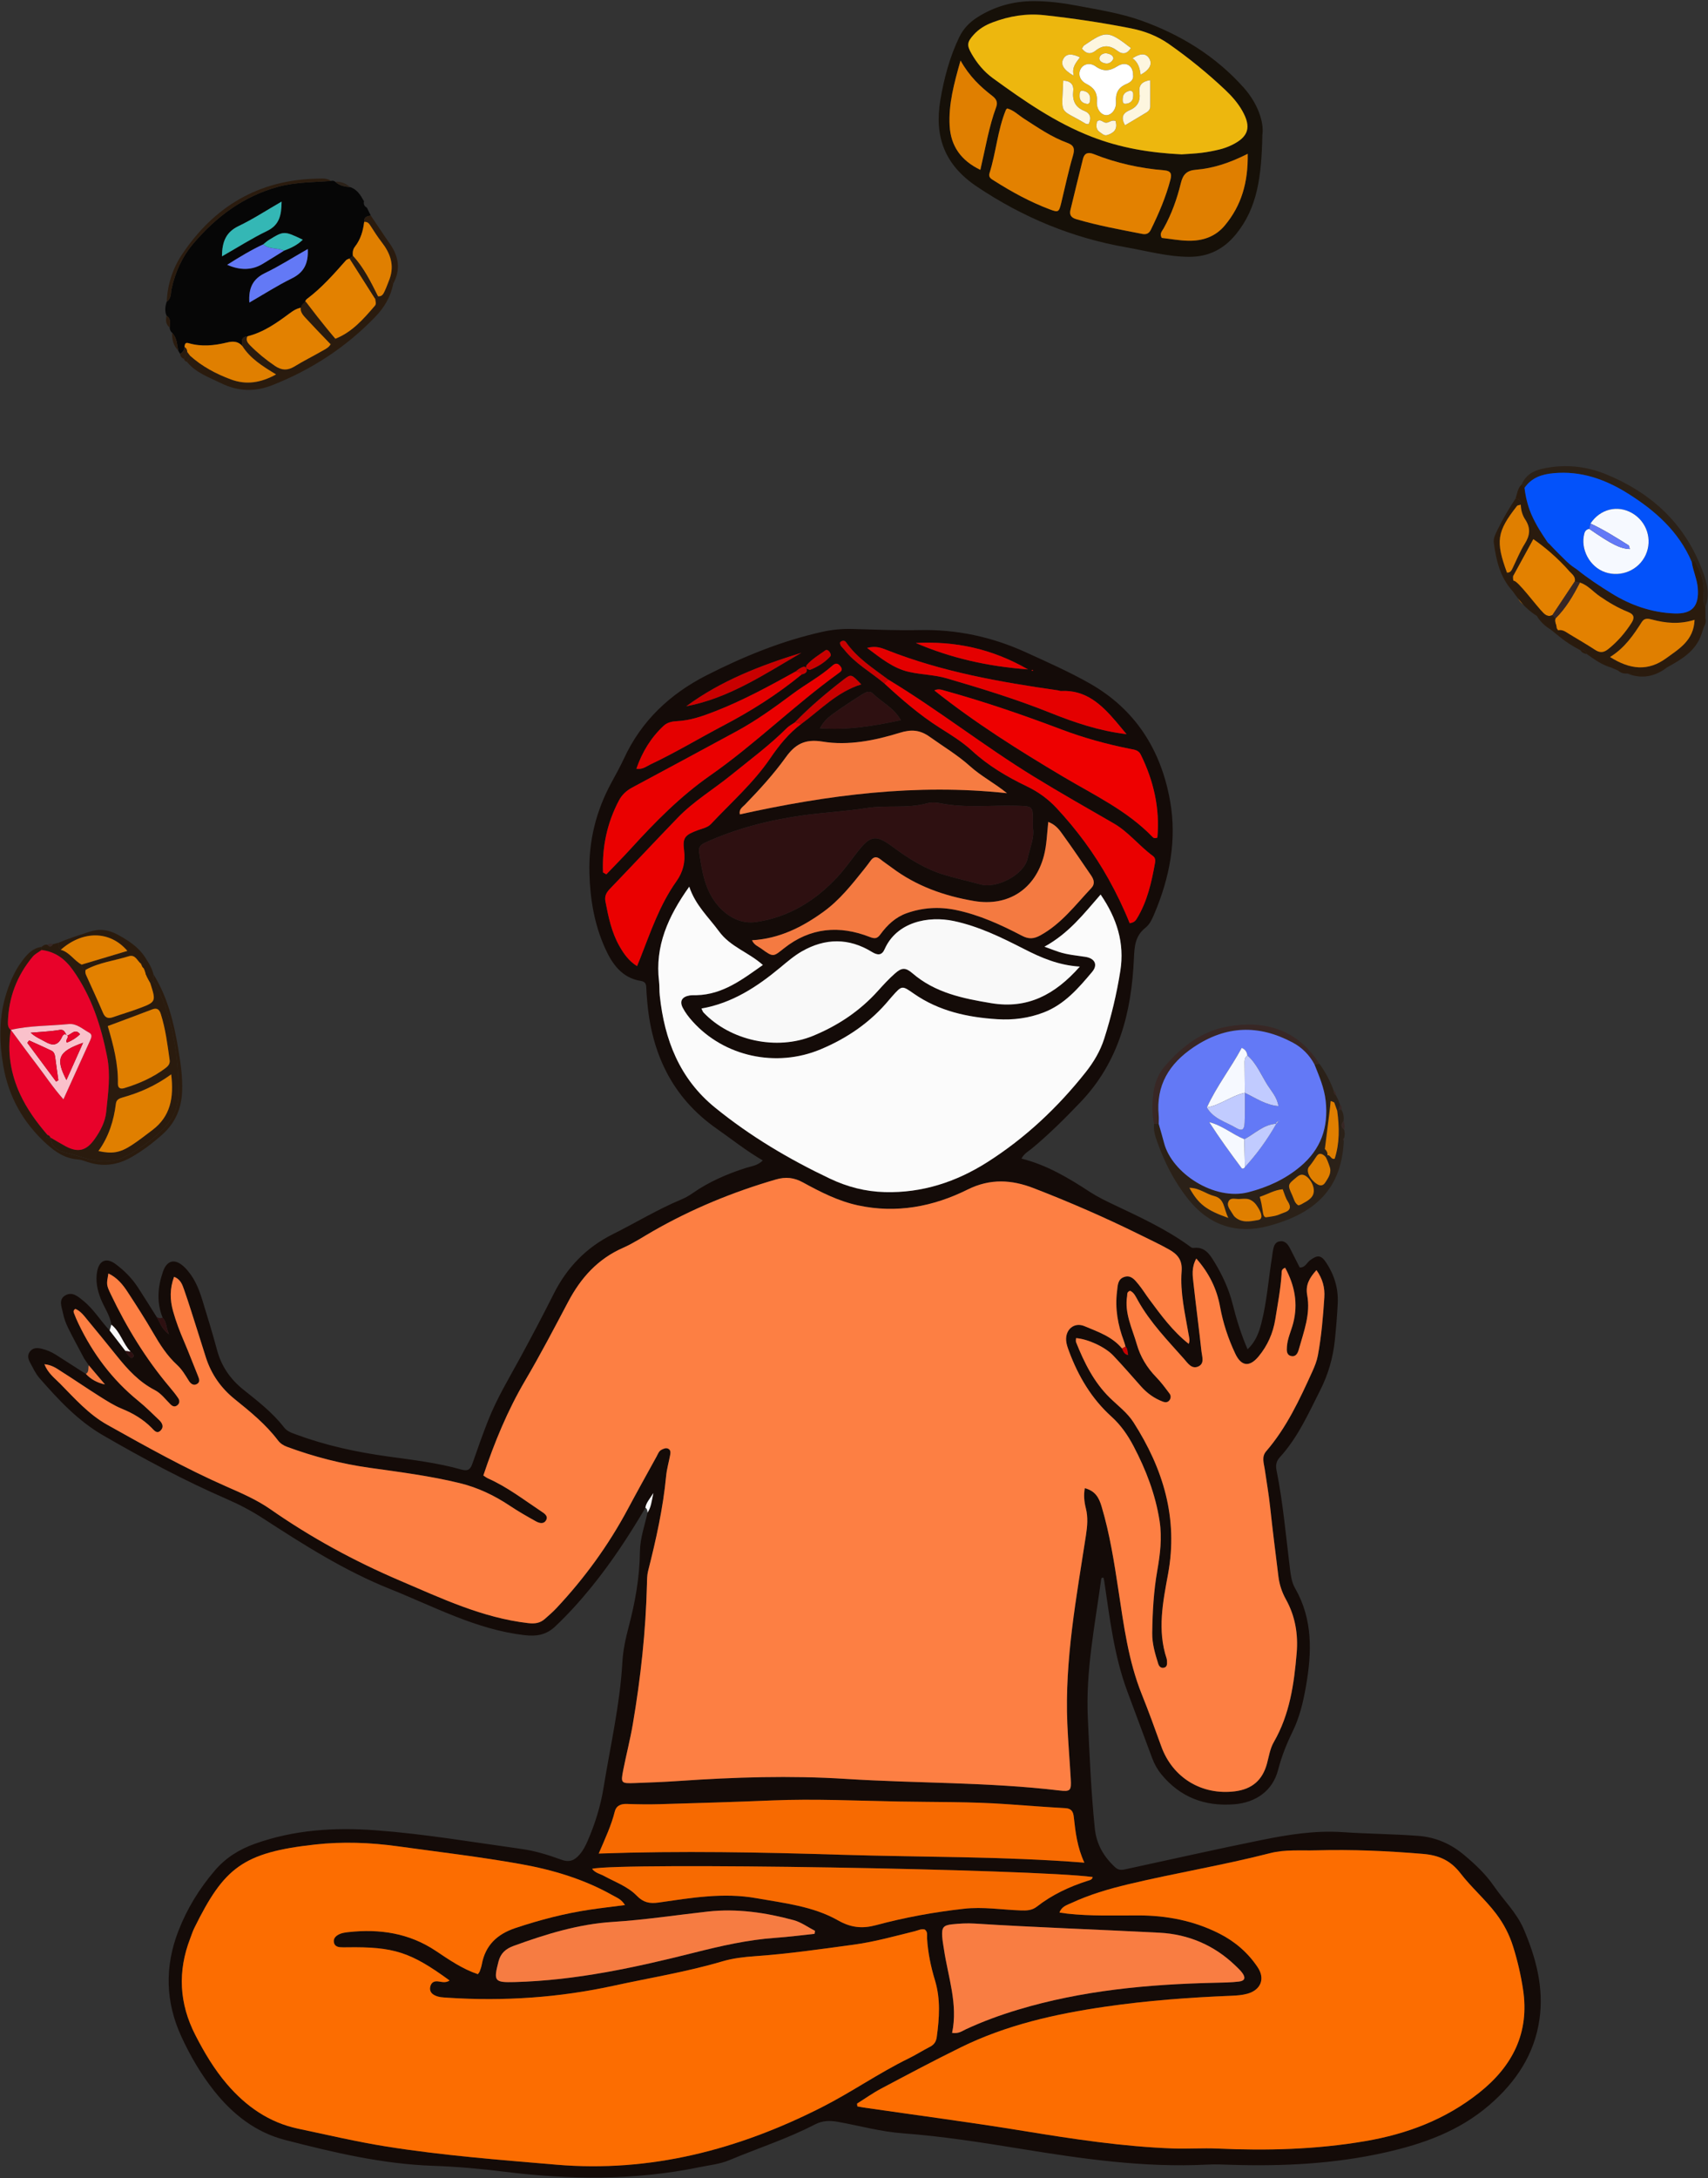 <svg width="1169" height="1490" viewBox="0 0 1169 1490" fill="none" xmlns="http://www.w3.org/2000/svg">
<rect x="0" y="0" width="1169" height="1490" fill="#333333" stroke="none"/>
<g clip-path="url(#clip0_76_126)">
<g clip-path="url(#clip1_76_126)">
<path d="M111.32 901.34C107.09 890.83 107.93 880.28 111.51 869.9C114.34 861.69 120.02 860.65 126.31 866.84C132.54 872.96 135.85 880.73 138.36 888.86C141.9 900.34 145.43 911.84 148.55 923.44C151.54 934.57 157.62 943.36 166.56 950.52C176.46 958.44 186.56 966.19 194.39 976.34C196.53 979.11 199.56 980.06 202.62 981.2C222.83 988.68 243.7 993.21 265.02 996.18C282.07 998.55 299.24 1000.51 315.86 1005.22C320.67 1006.58 322.11 1004.69 323.46 1000.77C326.85 990.95 330.33 981.16 334.14 971.5C340.12 956.35 348.58 942.44 356.33 928.18C364.08 913.91 371.67 899.55 378.95 885.04C388.01 866.98 401.3 853.25 419.39 844.22C435.08 836.39 450.09 827.22 466.32 820.45C469 819.33 471.6 817.87 473.98 816.2C485.3 808.29 497.77 802.92 510.88 798.76C514.43 797.63 518.48 797.36 522.08 793.75C510.73 787.2 500.87 779.27 490.52 772.03C459.66 750.45 445.66 719.94 442.84 683.37C442.64 680.78 442.42 678.18 442.33 675.59C442.24 673.08 441.68 671.46 438.64 670.98C425.45 668.89 418.82 659.09 413.97 648.23C406.75 632.07 403.87 614.88 403.41 597.15C402.84 575.11 408 554.65 418.44 535.37C421.38 529.94 424.42 524.54 427.01 518.94C438.96 493.01 458.62 474.61 483.67 461.88C508.94 449.05 535.09 438.31 562.94 432.16C569.67 430.67 576.38 430.03 583.27 430.22C598.56 430.65 613.86 431.3 629.14 430.97C654.69 430.41 678.94 435.61 702.05 446.15C716.84 452.89 731.77 459.5 745.88 467.5C777.01 485.17 794.54 512.8 800.79 547.56C805.66 574.62 800.5 600.57 789.83 625.61C788.42 628.93 786.81 632.35 784.03 634.55C777 640.13 776.44 647.03 776.07 655.66C774.49 692.12 765.88 726.34 739.52 753.88C728.93 764.94 718.14 775.73 706.34 785.5C703.91 787.51 700.91 789.01 699.12 792.5C716.59 796.86 731.46 805.84 746.1 815.38C751.24 818.73 756.86 821.43 762.42 824.07C780.02 832.43 797.73 840.55 813.63 852C814.7 852.77 815.6 853.76 817 853.59C824.66 852.65 828.07 858.11 831.27 863.39C836.67 872.3 841.06 881.69 843.62 891.88C846.22 902.25 849.34 912.48 853.88 922.94C859.38 917.75 861.65 911.56 863.32 905.06C867.12 890.22 868.16 874.93 870.6 859.87C870.81 858.59 870.89 857.28 871.14 856.01C871.7 853.12 872.13 849.88 875.6 849.15C879.49 848.33 881.48 851.12 883.04 854.12C885.26 858.4 887.41 862.71 889.57 866.98C893.34 867.12 894.36 863.74 896.57 862.09C901.73 858.25 904.19 858.36 907.74 863.74C913.25 872.1 916.06 881.38 915.59 891.41C915.19 899.85 914.46 908.28 913.6 916.68C912.36 928.73 909.06 940.14 903.53 951.05C895.45 967 888.2 983.39 875.95 996.79C873.55 999.42 872.98 1002.13 873.69 1005.68C878.16 1028 880.1 1050.68 882.91 1073.24C883.47 1077.76 884.09 1082.37 886.38 1086.36C898.67 1107.74 897.87 1130.51 893.8 1153.64C891.94 1164.22 889.47 1174.64 884.71 1184.37C880.57 1192.82 877.14 1201.44 874.76 1210.65C871.06 1224.96 859.48 1233 844.74 1234.15C824.49 1235.73 807.77 1229.37 794.82 1213.61C792.13 1210.33 790.09 1206.65 788.6 1202.64C782.97 1187.42 777.28 1172.23 771.61 1157.04C762.56 1132.78 759.6 1107.25 755.83 1081.88C755.69 1080.95 755.44 1080.04 755.25 1079.16C753.74 1078.85 753.7 1080 753.61 1080.66C749.36 1111.87 743.06 1142.91 744.52 1174.64C745.68 1199.96 746.73 1225.29 749.3 1250.53C750.41 1261.47 755.37 1269.96 763.26 1277.25C765.64 1279.45 767.92 1279.11 770.44 1278.57C801.59 1271.86 832.67 1264.79 863.9 1258.5C882.01 1254.85 900.18 1251.94 918.99 1253.21C936.16 1254.37 953.4 1254.46 970.61 1255.75C982.99 1256.68 993.31 1261.42 1002.31 1269.01C1009.7 1275.23 1016.83 1281.92 1022.42 1290.04C1029.22 1299.91 1038.08 1308.33 1042.89 1319.59C1051.32 1339.3 1056.73 1359.67 1053.66 1381.2C1050.25 1405.11 1037.67 1424.02 1019.56 1439.69C998.74 1457.71 974.13 1466.5 947.61 1472.42C913.28 1480.07 878.72 1481.81 843.81 1480.79C837.95 1480.62 832.08 1480.31 826.24 1480.61C783.02 1482.84 740.51 1476.64 698.09 1469.73C671.43 1465.39 644.76 1461.2 617.81 1459.2C602.8 1458.09 588.35 1454.04 573.64 1451.39C567.96 1450.37 562.96 1450.44 557.68 1453.18C538.87 1462.93 518.67 1469.41 499.17 1477.57C492.52 1480.35 485.32 1481.01 478.32 1482.45C434.12 1491.55 389.73 1491.01 345.23 1485.48C329.07 1483.47 312.88 1482 296.61 1481.45C261.89 1480.26 228.3 1472.33 194.92 1463.7C175.12 1458.58 159.42 1446.31 146.75 1430.42C137.59 1418.94 130.23 1406.32 124.09 1392.95C113.19 1369.21 112.67 1345.26 122.02 1320.98C127.92 1305.65 136.41 1291.87 147.07 1279.41C154.43 1270.81 163.62 1265.04 174.31 1261.21C201.22 1251.56 229.05 1249.83 257.14 1251.93C290.57 1254.43 323.65 1260.07 356.84 1264.69C366.2 1265.99 375.3 1268.79 384.12 1272.03C389.82 1274.13 393.29 1272.49 396.8 1268.4C399.18 1265.62 400.76 1262.5 402.19 1259.21C407.27 1247.52 411.06 1235.39 413.08 1222.86C417.68 1194.34 424.32 1166.14 425.95 1137.15C426.4 1129.11 428.1 1121.02 430.17 1113.21C434.69 1096.17 437.79 1079 437.98 1061.33C438.08 1052.17 441.23 1043.55 443.19 1034.72C445.62 1031.22 445.99 1027.15 447.23 1021.29C444.5 1025.63 442.26 1027.98 441.76 1031.31C430.54 1050.37 418.44 1068.81 404.44 1085.99C396.83 1095.33 388.78 1104.23 380 1112.52C373.78 1118.39 367.15 1119.43 358.62 1118.42C325.67 1114.5 296.94 1098.86 266.9 1086.86C235.96 1074.5 207.97 1056.72 180.17 1038.68C172.24 1033.53 163.96 1029.16 155.28 1025.39C126.01 1012.68 97.92 997.62 70.34 981.66C53.26 971.77 39.91 957.36 27.03 942.65C24.3 939.53 22.52 935.53 20.49 931.84C19.19 929.48 18.64 926.86 20.47 924.49C22.56 921.77 25.47 921.83 28.47 922.54C31.98 923.37 35.27 924.76 38.31 926.7C45.16 931.07 52 935.46 58.83 939.83C62.35 943.59 66.7 945.93 71.9 947.01C68.2 942.64 64.5 938.27 60.79 933.91C59.67 932.27 58.54 930.62 57.42 928.98L57.39 928.85C53.77 921.99 50.01 915.2 46.6 908.25C45.05 905.08 43.77 901.66 43.11 898.21C42.3 893.99 39.67 888.78 44.95 885.92C49.69 883.36 53.65 887.03 57.1 889.82C64.2 895.55 68.85 903.54 75.08 910.1C78.69 914.78 82.29 919.46 85.9 924.14C86.39 924.95 86.73 925.92 87.4 926.54C88.45 927.52 89.56 929.85 91.06 928.42C92.41 927.13 90.65 925.61 89.41 924.57C84.1 919.07 82.43 910.99 76.25 906.11C75.27 899.61 71.29 894.33 68.95 888.38C66.53 882.22 65.27 875.98 66.53 869.49C67.98 862 72.96 860.09 79.09 864.63C85.08 869.07 90.32 874.34 94.41 880.61C98.79 887.33 103.01 894.17 107.29 900.95C109.46 904.33 110.23 908.65 115.66 912.68C113.56 907.63 113.96 904.08 111.36 901.37L111.32 901.34ZM544.52 459.34C526.64 469.24 508.71 479.03 489.62 486.47C481.13 489.78 472.57 492.86 463.33 493.29C460.01 493.44 456.71 494.16 454.27 496.42C445.63 504.43 439.65 514.15 435.56 525.85C439.91 526.49 442.45 524.17 445.22 522.87C462.29 514.83 478.44 505.05 495.12 496.3C514.13 486.32 532.12 474.96 548.69 461.34C550.69 460.92 552.71 459.97 552.11 457.73C551.35 454.92 549.18 456.33 547.59 457.13C546.48 457.69 545.54 458.6 544.53 459.35L544.52 459.34ZM608 464.89C597.65 457.15 586.63 450.19 579.04 439.28C578.11 437.94 576.23 437.88 574.91 439.48C574.83 441.73 576.63 442.85 577.8 444.34C585.37 453.93 596.11 459.76 605.26 467.48C617.18 478.44 629.38 489.05 643.09 497.75C650.78 502.62 658.55 507.35 665.29 513.55C676.4 523.78 689.23 531.35 702.77 537.85C710.47 541.55 717.26 546.41 723.11 552.69C736.9 567.5 748.86 583.6 758.72 601.28C764.21 611.13 769.1 621.29 773.18 631.48C775.94 631.08 777.1 629.93 777.95 628.55C785.25 616.7 788.19 603.4 790.58 589.94C790.88 588.28 790.56 586.55 789.14 585.53C779.69 578.66 772.51 569.11 762.23 563.19C743.93 552.65 725.57 542.22 707.57 531.19C673.55 510.34 642.16 485.54 608 464.88V464.89ZM543.98 494.14C542.13 495.43 540.03 496.49 538.45 498.06C526.67 509.79 513.33 519.65 500.46 530.09C488.35 539.91 474.82 547.98 463.92 559.25C448.34 575.37 433.02 591.76 417.47 607.92C415.02 610.47 413.64 612.94 414.34 616.54C416.37 627.09 418.51 637.61 423.89 647.08C426.85 652.29 430.25 657.24 435.99 660.83C436.93 658.52 437.55 657.06 438.13 655.59C445.26 637.48 451.45 618.96 462.92 602.84C467.31 596.67 469.24 589.79 468.18 581.75C467 572.76 468.85 571.05 477.97 567.72C481 566.61 484.31 566.06 486.66 563.55C500.44 548.88 515.68 535.51 527.1 518.75C533.15 509.87 539.76 501.61 548.44 495.15C561.6 485.51 572.92 473.23 589.45 468.13C582.77 461.1 582.57 460.84 577.38 464.85C565.64 473.92 554.31 483.47 543.97 494.14H543.98ZM770.37 921.09C770 919.84 769.72 918.57 769.26 917.35C765.1 906.34 763.07 895.05 764.57 883.25C765.06 879.38 764.89 875.05 769.43 873.48C774.06 871.87 776.69 875.42 779.14 878.39C781.82 881.64 784.04 885.27 786.56 888.67C794.65 899.58 802.66 910.58 813.62 919.21C814.6 916.76 813.91 914.89 813.59 912.98C811.15 898.57 807.62 884.16 808.77 869.51C809.38 861.81 805.87 857.88 800.31 854.75C793.81 851.08 787.01 847.93 780.31 844.61C756.49 832.83 732.11 822.22 707.34 812.66C692.63 806.98 677.9 805.89 662.24 813.69C638.87 825.33 613.64 830.18 587.32 824.5C573.78 821.58 561.58 815.36 549.62 808.8C543.44 805.41 537.79 804.82 531.06 806.78C501.62 815.34 473.5 826.91 446.89 842.15C440.12 846.03 433.56 850.41 426.45 853.53C409.18 861.11 397.58 874.05 388.95 890.35C379.37 908.44 369.88 926.61 359.5 944.25C347.42 964.78 338.44 986.54 330.85 1009.25C331.98 1009.96 333 1010.79 334.15 1011.3C347.33 1017.16 358.68 1025.97 370.59 1033.87C372.64 1035.23 375.52 1037.03 373.68 1040.02C371.98 1042.79 368.91 1041.77 366.65 1040.51C360.69 1037.19 354.74 1033.81 349.08 1030.02C338.43 1022.9 327.07 1017.48 314.6 1014.45C294.33 1009.52 273.67 1006.9 253.06 1004C233.68 1001.27 214.88 996.43 196.55 989.66C194.04 988.73 191.91 987.4 190.28 985.24C181.95 974.23 171.32 965.6 160.68 957.03C151.26 949.44 144.68 940.05 140.98 928.59C138.98 922.4 137.08 916.19 135.1 909.99C132.13 900.71 129.27 891.38 126.05 882.19C124.86 878.79 123.63 874.98 119.16 873.37C116.17 881.46 116.33 889.1 118.46 896.77C120.46 903.98 123.14 910.95 126.11 917.83C129.45 925.58 132.39 933.51 135.6 941.32C136.4 943.26 137.06 945.25 135.06 946.54C132.58 948.14 130.54 946.47 129.32 944.53C126.9 940.67 124.65 936.74 121.23 933.61C114.43 927.38 109.55 919.77 104.96 911.83C99.43 902.27 93.43 892.97 87.39 883.72C84.06 878.63 80.21 873.89 74.23 871.06C72.92 878.57 72.7 878.67 75.94 885.44C86.79 908.1 99.79 929.42 116.04 948.67C118.13 951.15 120.19 953.67 122 956.35C123.2 958.13 123.04 960.14 121.07 961.46C119.45 962.54 117.95 961.81 116.73 960.6C113.28 957.17 110.34 953.09 105.94 950.81C95.24 945.29 87.39 936.71 80.02 927.51C73.51 919.39 66.91 911.34 60.28 903.32C57.69 900.18 55.28 896.75 51.58 895.29C50.03 896.33 50.35 897.41 50.67 898.25C51.59 900.67 52.62 903.07 53.74 905.4C63.57 925.93 76.86 943.75 94.63 958.17C99.67 962.26 104.3 966.87 108.99 971.37C110.97 973.27 112.36 975.83 110.19 978.24C107.52 981.22 105.61 978.47 103.83 976.68C98.02 970.8 91.16 966.75 83.5 963.62C78.12 961.43 73.12 958.22 68.18 955.1C59.37 949.55 50.8 943.64 42 938.08C38.86 936.09 35.76 933.65 30.42 933.15C32.99 939.48 37.5 942.7 41.19 946.45C51.22 956.65 60.79 967.49 73.45 974.57C100.12 989.49 126.79 1004.42 154.83 1016.73C165.24 1021.3 175.73 1025.8 185.13 1032.36C212.96 1051.78 242.63 1067.88 273.82 1081.19C302.19 1093.3 330.15 1106.58 361.4 1110.22C366.12 1110.77 369.65 1110.28 373 1107.32C375.68 1104.95 378.41 1102.61 380.85 1100.01C400.09 1079.51 416.49 1056.97 429.76 1032.16C436.2 1020.13 442.85 1008.2 449.43 996.25C450.35 994.57 450.95 992.58 452.81 991.64C454.25 990.91 455.86 990.13 457.45 990.97C459.17 991.88 459 993.67 458.7 995.26C457.81 1000.05 456.41 1004.79 455.95 1009.61C453.85 1031.67 449.02 1053.19 443.6 1074.62C442.89 1077.41 442.9 1080.42 442.83 1083.33C442.05 1115.55 438.57 1147.5 433.17 1179.24C431.37 1189.8 428.65 1200.2 426.59 1210.72C424.82 1219.74 425.06 1219.97 434.62 1219.63C444.7 1219.27 454.79 1218.88 464.85 1218.19C502.88 1215.58 540.97 1214.38 579 1216.79C627.69 1219.88 676.58 1218.94 725.12 1224.72C732.75 1225.63 733.34 1224.71 732.89 1216.8C732.16 1204.14 731.06 1191.5 730.53 1178.84C728.71 1135.33 736.75 1092.76 743.3 1050.06C744.25 1043.86 744.78 1037.84 743.22 1031.71C742.06 1027.14 741.64 1022.54 742.52 1017.93C749.73 1019.81 752.22 1024.51 753.99 1030.45C759.59 1049.21 762.58 1068.47 765.52 1087.74C769.19 1111.83 772.31 1136 781.48 1158.87C786.2 1170.62 790.53 1182.53 794.81 1194.45C802.55 1216.01 822.53 1228.1 845.2 1225.29C857.02 1223.82 864.11 1217.62 867.18 1206.34C868.54 1201.34 869.25 1196.13 871.9 1191.53C882.77 1172.7 885.74 1151.83 887.51 1130.67C888.59 1117.74 886.52 1105.41 880.13 1093.95C877.41 1089.07 875.69 1083.83 875.01 1078.29C873.07 1062.49 871.04 1046.69 869.35 1030.86C868.42 1022.12 866.91 1013.49 865.64 1004.82C865.06 1000.86 863.38 996.47 866.61 992.72C880.6 976.52 889.49 957.37 898.23 938.14C899.83 934.61 901.32 930.9 902.02 927.12C904.45 914 905.58 900.71 906.44 887.41C906.86 880.92 905.36 874.8 901.05 868.77C896.23 874.08 893.43 878.98 894.71 885.85C897.14 898.84 892.35 910.85 888.97 923.01C888.23 925.68 886.9 928.26 883.7 927.53C880.47 926.79 880.66 923.74 880.84 921.1C881.21 915.5 883.72 910.46 885.11 905.13C888.62 891.62 886.12 879.16 879.63 867.16C876.85 868.15 877.27 870 877.18 871.48C876.52 881.88 874.51 892.09 872.88 902.36C871.36 911.88 867.59 920.43 861.42 927.84C855.17 935.36 849.57 934.53 845.5 925.94C840.61 915.61 837.1 904.98 835.04 893.65C832.89 881.84 827.79 871.03 818.81 860.85C815.34 867.18 816.33 872.66 816.9 877.92C818.6 893.42 820.68 908.88 822.35 924.38C822.74 927.99 824.68 932.85 819.96 934.78C815.51 936.6 812.88 932.28 810.43 929.52C799.22 916.89 787.39 904.73 779.01 889.83C777.53 887.19 776.27 884.08 773.49 882.91C771.1 883.76 771.66 885.28 771.47 886.45C769.54 898.28 775 908.69 778.09 919.51C780.53 928.05 785.06 935.52 791.34 941.97C794.72 945.45 797.64 949.41 800.55 953.31C801.52 954.61 801.51 956.46 800.39 957.87C799.23 959.33 797.6 959.37 795.98 958.76C790.08 956.55 785.13 952.99 780.96 948.28C774.7 941.22 768.52 934.1 762.03 927.26C756.28 921.19 744.46 915.86 736.49 915.29C736.49 916.24 736.21 917.29 736.53 918.1C742.11 932.06 748.67 945.4 759.64 956.12C765.21 961.56 771.59 966.26 775.86 972.93C796.17 1004.67 806.53 1038.49 799.48 1076.66C795.96 1095.73 792.03 1115.11 798.51 1134.5C798.71 1135.1 798.72 1135.78 798.77 1136.43C798.91 1138.49 798.75 1140.58 796.16 1140.8C794.4 1140.95 793.28 1139.7 792.73 1137.95C790.61 1131.12 788.55 1124.3 788.65 1117.01C788.85 1102.7 789.61 1088.49 792.1 1074.32C794.06 1063.18 795.47 1051.94 793.69 1040.41C790.86 1022.16 784.38 1005.35 775.85 989.14C771.88 981.59 767.14 974.75 760.75 968.98C747.17 956.73 738.11 941.45 731.77 924.46C730.87 922.04 729.91 919.51 729.73 916.98C729.16 909.34 735.26 904.16 742.29 907.11C751.49 910.97 761.27 914.24 768 922.41C768.82 924.23 769.4 926.3 772.18 926.89C771.65 924.5 771.86 922.54 770.4 921.09H770.37ZM427.77 1303.08C425.16 1298.96 422.26 1298.08 419.76 1296.66C399.99 1285.41 378.4 1278.97 356.3 1275.03C328.46 1270.06 300.31 1266.79 272.28 1262.89C253.5 1260.28 234.51 1259.59 215.77 1261.66C166.13 1267.13 153.39 1277.51 133.04 1318.71C131.89 1321.03 131.12 1323.54 130.18 1325.96C121.48 1348.5 122.68 1370.5 133.71 1391.99C139.82 1403.89 146.65 1415.39 155.34 1425.54C168.34 1440.71 184.14 1451.84 204.08 1456.05C224.13 1460.28 244.12 1464.99 264.34 1468.22C302.9 1474.37 341.86 1477.36 380.74 1480.66C445.2 1486.15 505.21 1470.41 562.38 1441.44C582.72 1431.13 601.43 1418.01 621.91 1407.99C626.87 1405.56 631.56 1402.57 636.48 1400.05C639.37 1398.57 640.73 1396.52 641.17 1393.27C642.94 1380.3 643.84 1367.44 639.95 1354.62C637.12 1345.28 635.11 1335.73 634.53 1325.93C634.4 1323.81 635.15 1321.37 632.92 1319.8C630.47 1319.2 628.41 1320.4 626.24 1320.94C612.35 1324.37 598.58 1328.24 584.34 1330.17C561.78 1333.23 539.26 1336.5 516.51 1338.08C509.08 1338.6 501.49 1339.5 494.38 1341.6C469.98 1348.82 444.91 1352.83 420.13 1358.24C382.68 1366.42 344.85 1368.97 306.65 1366.48C303.4 1366.27 300.11 1366.25 297.16 1364.61C294.94 1363.37 293.92 1361.46 294.5 1358.91C295.09 1356.31 296.81 1355.04 299.45 1355.26C302.08 1355.48 304.8 1356.64 307.73 1354.69C281.11 1335.21 269.5 1331.5 237.51 1331.98C235.89 1332 234.25 1332.06 232.64 1331.9C230.57 1331.69 228.88 1330.77 228.53 1328.48C228.19 1326.29 229.32 1324.78 231.1 1323.65C233.37 1322.21 235.95 1321.86 238.55 1321.58C259.89 1319.25 280.05 1322.25 298.3 1334.43C307.45 1340.54 316.54 1346.83 327.08 1350.36C327.63 1349.55 328.13 1349.07 328.34 1348.49C328.88 1346.96 329.46 1345.42 329.75 1343.83C332.13 1330.56 340.32 1322.95 352.86 1318.77C369.58 1313.2 386.53 1308.77 403.95 1306.2C411.56 1305.08 419.2 1304.2 427.79 1303.08H427.77ZM586.58 1438.88C586.65 1439.51 586.73 1440.14 586.8 1440.77C588.31 1441.05 589.82 1441.37 591.34 1441.59C627.69 1446.86 664.13 1451.62 700.38 1457.54C734.43 1463.1 768.45 1468.31 802.99 1469.56C813.07 1469.92 823.12 1469.17 833.22 1469.62C867.06 1471.13 900.7 1470.31 934.32 1464.56C963.23 1459.62 989.38 1449.68 1012.36 1431.45C1035.22 1413.31 1046.95 1390.44 1042.41 1360.79C1040.89 1350.85 1038.63 1341.04 1035.59 1331.39C1033.01 1323.2 1029.22 1315.88 1024.03 1309.04C1016.54 1299.16 1007.05 1291.03 999.58 1281.33C992.7 1272.4 984.6 1268.96 973.92 1268.07C949.59 1266.04 925.23 1264.95 900.87 1265.64C890.37 1265.94 879.63 1264.91 869.27 1267.57C837.14 1275.82 804.38 1281.15 772.14 1288.86C758.85 1292.04 745.74 1295.88 733.3 1301.66C730.29 1303.06 726.6 1303.97 725.15 1308.19C727.23 1308.48 728.81 1308.75 730.41 1308.93C746.62 1310.71 762.9 1310.13 779.15 1310.15C798.63 1310.16 817.3 1313.79 834.76 1322.69C845.4 1328.11 854.24 1335.77 860.81 1345.65C866.06 1353.54 862.86 1361.19 853.7 1363.72C850.3 1364.66 846.65 1364.95 843.09 1365.09C814.16 1366.25 785.34 1368.38 756.65 1372.55C722.36 1377.53 688.83 1385.04 657.55 1400.41C639.19 1409.43 621.12 1419.05 603.04 1428.63C597.34 1431.65 592.05 1435.43 586.58 1438.86V1438.88ZM714.85 647.55C719.86 649.37 722.28 650.31 724.74 651.13C730.64 653.08 736.82 653.55 742.92 654.51C749.32 655.51 751.61 659.89 747.52 664.76C738.14 675.92 728.57 687.09 714.27 692.56C704.05 696.47 693.51 697.83 682.67 697.15C662.26 695.88 642.71 691.63 625.57 679.74C617.32 674.02 617.44 673.84 610.54 681.61C609.89 682.34 609.25 683.07 608.63 683.82C595.9 699.18 579.94 710.11 561.66 717.76C531.26 730.48 495.67 722.74 474.03 698.65C471.44 695.77 468.98 692.61 467.25 689.18C465 684.71 466.89 681.77 471.95 680.92C473.54 680.65 475.19 680.77 476.82 680.72C494.8 680.25 508.05 669.97 522.15 660.06C512.2 651.19 499.98 647.75 492.14 637.07C485.08 627.43 475.99 619.25 471.76 606.49C457.22 626.89 448.19 647.2 451.08 671.28C451.47 674.5 451.24 677.78 451.58 681.01C454.78 711.14 465.08 737.8 489.35 757.55C513.45 777.16 539.96 792.88 567.98 806.17C579.86 811.81 592.23 815.05 605.55 815.41C631.22 816.1 654.5 808.42 675.69 794.98C701.68 778.49 723.95 757.55 743.09 733.4C748.57 726.48 753.08 718.92 755.77 710.47C760.62 695.28 764.33 679.8 766.81 664.05C769.79 645.13 764.54 628.26 753.31 611.87C741.93 624.86 731.69 638.31 714.87 647.55H714.85ZM409.78 1267.85C466.4 1265.88 521.24 1266.99 576.13 1268.68C631.15 1270.38 686.25 1269.69 742.17 1274.08C737.3 1263.58 736.06 1253.28 734.95 1242.98C734.55 1239.26 733.42 1237.04 729.18 1236.8C715.89 1236.05 702.61 1235.04 689.33 1234.09C664.66 1232.33 639.94 1232.72 615.25 1232.26C586.33 1231.73 557.42 1230.29 528.47 1231.51C502.81 1232.59 477.14 1233.33 451.47 1234.08C444 1234.3 436.51 1234.18 429.04 1233.93C424.93 1233.79 421.78 1235.06 420.77 1239.09C418.41 1248.54 414.28 1257.34 409.78 1267.85ZM706.97 566.65C706.97 564.35 706.97 563.37 706.97 562.4C706.95 551.23 706.94 551.47 695.8 551.15C678.31 550.66 660.72 552.88 643.31 549.39C640.5 548.83 637.3 548.72 634.57 549.47C620.92 553.2 606.86 550.54 592.99 552.73C578.72 554.99 564 555.7 549.69 557.69C526.68 560.9 504.02 566.61 482.62 576.39C479.1 578 478.09 579.8 478.53 582.84C480.45 596.01 482.48 609.29 491.7 619.76C498.45 627.44 507.45 632.13 517.58 630.64C539.91 627.36 558.27 616.04 573.42 599.58C578.44 594.13 582.71 587.98 587.32 582.14C596.03 571.12 599.75 570.87 611.23 579.38C622.19 587.5 633.64 594.7 647.01 598.6C655.09 600.96 663.27 602.82 671.35 605.01C682.12 607.94 700.89 598.4 703.33 587.17C704.9 579.9 708.04 572.99 706.99 566.64L706.97 566.65ZM739.06 661.17C724.13 660.19 712.4 654.99 700.78 649.06C685.46 641.24 670.02 633.66 652.93 630C635.36 626.24 613.68 630.6 605.42 649.31C603.56 653.52 600.71 653.56 596.76 651.13C580.96 641.41 564.76 641.61 548.84 650.71C543.53 653.75 538.77 657.85 534.03 661.79C518.14 674.99 501.2 686.12 480.1 689.83C480.69 690.99 480.93 691.96 481.54 692.6C499.92 711.86 531.56 718.72 556.37 708.55C573.43 701.56 588.5 691.56 600.9 677.74C604.59 673.63 608.36 669.56 612.48 665.9C617.12 661.78 619.72 661.61 624.5 665.72C640.03 679.12 658.97 682.95 678.39 686.17C703.14 690.28 721.93 680.53 739.05 661.16L739.06 661.17ZM651.64 1390.53C656.15 1391.21 658.55 1389.21 661.12 1388.02C672.64 1382.67 684.54 1378.33 696.68 1374.67C740.63 1361.44 785.83 1357.27 831.46 1356.24C836.98 1356.12 842.52 1356.06 847.99 1355.41C852.07 1354.92 852.71 1352.77 850.15 1349.36C848.79 1347.56 847.09 1346 845.45 1344.43C831.01 1330.51 813.26 1323.04 793.72 1322.01C751.54 1319.79 709.32 1318.41 667.15 1315.74C661.98 1315.41 656.73 1315.71 651.57 1316.26C645.58 1316.9 644.46 1318.49 644.86 1324.59C645.05 1327.5 645.61 1330.38 646.04 1333.27C648.88 1352.34 655.78 1370.92 651.63 1390.53H651.64ZM747.89 1283.91C708.16 1278.51 423.93 1273.74 405.22 1278.29C407.43 1281.2 410.77 1281.73 413.46 1283.21C421.14 1287.43 429.7 1290.4 435.89 1296.78C440.25 1301.28 444.59 1302.23 450.67 1301.37C472.84 1298.2 495 1294.35 517.58 1298.37C536.77 1301.79 556.45 1303.85 573.66 1313.62C582.36 1318.56 590.2 1319.36 599.51 1316.85C619.25 1311.53 639.33 1307.89 659.7 1305.61C672.83 1304.14 685.67 1306.29 698.63 1306.75C702.65 1306.89 706.28 1306.78 709.65 1304.15C720.03 1296.07 731.76 1290.55 744.25 1286.55C745.66 1286.1 747.46 1285.88 747.87 1283.91H747.89ZM717.47 562.2C716.58 570.59 716.38 578.01 714.52 585.22C708.61 608.02 690.17 620.25 666.79 616.32C646.34 612.88 627.17 606.1 610.39 593.49C607.79 591.54 605.06 589.75 602.53 587.73C599.94 585.66 597.87 585.99 595.97 588.6C594.43 590.7 592.86 592.77 591.24 594.8C582.9 605.19 574.68 615.63 563.71 623.59C549.1 634.19 533.47 642.07 514.69 643.15C516.23 646.5 518.91 647.31 520.91 648.77C529.43 655 529.21 654.48 536.65 648.6C554.62 634.4 574.53 632.75 595.41 640.94C598.93 642.32 600.54 641.91 602.62 639.06C607.29 632.67 612.98 627.31 620.61 624.62C631.57 620.76 642.75 620.07 654.21 622.44C670.32 625.77 685.07 632.55 699.49 640.07C704.06 642.46 707.49 642.3 712.05 639.8C726.44 631.9 736.02 619.03 746.9 607.49C749.72 604.5 748.65 601.52 746.69 598.66C740.44 589.56 734.28 580.39 727.8 571.45C725.39 568.12 723.12 564.38 717.48 562.2H717.47ZM557.5 1322.76L557.83 1320.73C552.97 1318.23 548.36 1314.8 543.19 1313.41C523.96 1308.2 504.27 1305.34 484.37 1307.54C462.74 1309.94 441.23 1313.25 419.46 1314.61C395.93 1316.08 373.53 1323.01 351.48 1331.04C346.26 1332.94 342.68 1335.95 341.2 1341.67C337.7 1355.18 338.3 1356.14 352.27 1355.77C394.14 1354.66 434.81 1345.8 475.14 1335.65C493.49 1331.03 511.73 1326.85 530.61 1325.52C539.59 1324.89 548.54 1323.71 557.5 1322.77V1322.76ZM689.21 542.56C680.89 535.77 671.63 531.02 663.94 524.11C655.44 516.47 645.66 510.66 636.43 504.05C629.58 499.15 623.66 498.8 615.8 501.24C598.65 506.56 580.5 510.16 562.97 507.26C550.5 505.2 543.94 509.48 537.81 518C529.44 529.64 519.81 540.15 509.85 550.41C508.22 552.09 505.6 553.54 506.37 557.05C566.58 543.72 627.18 535.83 689.22 542.56H689.21ZM792.13 572.93C793.92 553.05 789.64 534.15 780.73 516.11C779.2 513.01 776.29 512.81 773.37 512.22C757.41 509.03 741.74 504.73 726.5 498.97C700.33 489.08 673.9 479.96 646.92 472.52C644.7 471.91 642.48 470.83 639.48 472.27C667.67 494.7 697.41 513.3 727.57 531.23C748.79 543.84 771.35 554.37 788.83 572.5C789.52 573.22 790.37 573.63 792.13 572.94V572.93ZM412.72 596.76C413.48 597.2 414.23 597.63 414.99 598.07C420.56 592.24 426.26 586.53 431.69 580.57C448.34 562.28 465.57 544.76 486.03 530.48C516.71 509.07 543.4 482.57 573.71 460.65C575.35 459.47 577.07 458.42 575.44 456.08C573.89 453.87 572.17 453.12 569.84 455.21C561.57 462.62 551.7 467.8 542.83 474.4C530.31 483.71 517.69 492.9 503.9 500.33C480.15 513.13 456.46 526.03 432.65 538.72C428.72 540.82 425.65 543.71 423.7 547.39C415.48 562.86 412.02 579.41 412.72 596.77V596.76ZM771.06 502.19C768.62 499.26 766.2 496.31 763.72 493.41C753.79 481.82 743.05 471.68 726.15 472.65C725.53 472.69 724.89 472.32 724.25 472.23C684.37 466.53 644.8 459.56 607.07 444.66C603.53 443.26 599.5 441.56 593.48 443.19C603.21 450.45 611.38 457.14 622.11 459.57C630.65 461.51 639.51 461.51 647.99 463.99C671.98 471 695.87 478.34 719.08 487.65C735.62 494.29 752.43 499.96 771.07 502.18L771.06 502.19ZM616.55 492.59C611.6 483.87 603.46 480.4 597.59 474.52C594.97 471.89 591.98 473.77 589.56 475.31C582.74 479.66 575.92 484.04 569.42 488.84C566.44 491.04 563.56 493.72 561.22 498.15C580.44 499.53 598.15 496.56 616.54 492.58L616.55 492.59ZM548.46 446.54C520.54 455.14 493.48 465.58 469.71 483.09C499.05 477.55 523.31 461.09 548.46 446.54ZM626.82 439.82C650.75 450.07 675.73 455.83 703.57 457.87C678.64 443.57 653.54 438.41 626.82 439.82ZM554.31 458.23C559.4 456.22 564.31 453.34 568.24 449.03C569.11 448.08 568.36 446.59 567.48 445.58C566.82 444.83 565.83 444.21 564.99 444.81C560.58 447.95 555.87 450.72 552.22 454.81C551.58 455.52 551.51 456.59 552.22 457.35C552.59 457.75 553.31 457.83 554.32 458.23H554.31ZM706.9 458.2C706.62 458.25 706.34 458.3 706.05 458.34C706.13 458.52 706.2 458.84 706.3 458.85C706.58 458.87 706.86 458.77 707.15 458.72C707.07 458.55 706.98 458.37 706.9 458.2Z" fill="#140B08"/>
<path d="M60.74 933.87C64.44 938.24 68.14 942.61 71.85 946.97C66.64 945.89 62.3 943.55 58.78 939.79C61.1 938.36 60.23 935.89 60.75 933.86L60.74 933.87Z" fill="#F47A41"/>
<path d="M85.86 924.09C82.25 919.41 78.65 914.73 75.04 910.05C75.43 908.72 75.82 907.4 76.21 906.07C82.39 910.95 84.06 919.03 89.37 924.53C88.2 924.38 87.03 924.24 85.86 924.1V924.09Z" fill="#F9F9F9"/>
<path d="M441.71 1031.28C442.21 1027.95 444.45 1025.6 447.18 1021.26C445.94 1027.12 445.58 1031.19 443.14 1034.69C443.12 1033.36 442.99 1032.08 441.7 1031.28H441.71Z" fill="#F9F9F9"/>
<path d="M111.32 901.34C113.93 904.05 113.52 907.59 115.62 912.65C110.19 908.62 109.42 904.3 107.25 900.92C108.54 901.7 109.89 901.84 111.32 901.34Z" fill="#2E1011"/>
<path d="M767.96 922.41C761.24 914.24 751.45 910.97 742.25 907.11C735.22 904.16 729.12 909.34 729.69 916.98C729.88 919.51 730.83 922.04 731.73 924.46C738.07 941.45 747.13 956.72 760.71 968.98C767.1 974.75 771.84 981.59 775.81 989.14C784.34 1005.35 790.82 1022.16 793.65 1040.41C795.44 1051.94 794.02 1063.18 792.06 1074.32C789.57 1088.49 788.8 1102.7 788.61 1117.01C788.51 1124.3 790.56 1131.12 792.69 1137.95C793.24 1139.7 794.35 1140.95 796.12 1140.8C798.7 1140.58 798.87 1138.49 798.73 1136.43C798.69 1135.78 798.68 1135.11 798.47 1134.5C791.99 1115.12 795.92 1095.73 799.44 1076.66C806.48 1038.49 796.13 1004.67 775.82 972.93C771.55 966.26 765.17 961.56 759.6 956.12C748.63 945.4 742.07 932.05 736.49 918.1C736.17 917.29 736.45 916.24 736.45 915.29C744.42 915.86 756.24 921.19 761.99 927.26C768.47 934.1 774.66 941.23 780.92 948.28C785.1 952.99 790.05 956.54 795.94 958.76C797.56 959.37 799.19 959.33 800.35 957.87C801.47 956.45 801.48 954.6 800.51 953.31C797.6 949.41 794.69 945.45 791.3 941.97C785.03 935.52 780.49 928.05 778.05 919.51C774.96 908.69 769.5 898.28 771.43 886.45C771.62 885.28 771.06 883.76 773.45 882.91C776.22 884.08 777.48 887.2 778.97 889.83C787.35 904.73 799.18 916.88 810.39 929.52C812.84 932.28 815.47 936.6 819.92 934.78C824.65 932.84 822.7 927.99 822.31 924.38C820.64 908.88 818.56 893.42 816.86 877.92C816.28 872.66 815.3 867.18 818.77 860.85C827.74 871.03 832.84 881.84 835 893.65C837.07 904.98 840.58 915.61 845.46 925.94C849.53 934.54 855.13 935.36 861.38 927.84C867.54 920.43 871.32 911.88 872.84 902.36C874.47 892.1 876.48 881.88 877.14 871.48C877.23 870 876.81 868.15 879.59 867.16C886.09 879.16 888.58 891.61 885.07 905.13C883.69 910.47 881.18 915.51 880.8 921.1C880.62 923.74 880.43 926.79 883.66 927.53C886.86 928.26 888.19 925.69 888.93 923.01C892.31 910.85 897.1 898.84 894.67 885.85C893.39 878.98 896.19 874.08 901.01 868.77C905.32 874.8 906.82 880.92 906.4 887.41C905.54 900.71 904.41 914 901.98 927.12C901.28 930.9 899.8 934.61 898.19 938.14C889.45 957.36 880.56 976.52 866.57 992.72C863.33 996.47 865.02 1000.86 865.6 1004.82C866.86 1013.5 868.38 1022.13 869.31 1030.86C871 1046.69 873.03 1062.49 874.97 1078.29C875.65 1083.83 877.37 1089.07 880.09 1093.95C886.48 1105.41 888.55 1117.74 887.47 1130.67C885.7 1151.83 882.73 1172.69 871.86 1191.53C869.21 1196.12 868.5 1201.34 867.14 1206.34C864.07 1217.61 856.99 1223.82 845.16 1225.29C822.49 1228.1 802.51 1216.01 794.77 1194.45C790.49 1182.53 786.16 1170.62 781.44 1158.87C772.26 1136 769.15 1111.83 765.48 1087.74C762.55 1068.48 759.56 1049.22 753.95 1030.45C752.18 1024.51 749.69 1019.82 742.48 1017.93C741.59 1022.54 742.02 1027.14 743.18 1031.71C744.73 1037.84 744.21 1043.86 743.26 1050.06C736.7 1092.75 728.67 1135.32 730.49 1178.84C731.02 1191.5 732.12 1204.14 732.85 1216.8C733.31 1224.71 732.71 1225.63 725.08 1224.72C676.54 1218.94 627.64 1219.88 578.96 1216.79C540.93 1214.38 502.84 1215.58 464.81 1218.19C454.75 1218.88 444.66 1219.27 434.58 1219.63C425.02 1219.97 424.78 1219.74 426.55 1210.72C428.61 1200.2 431.34 1189.8 433.13 1179.24C438.53 1147.5 442.01 1115.55 442.79 1083.33C442.86 1080.42 442.85 1077.41 443.56 1074.62C448.99 1053.19 453.82 1031.68 455.91 1009.61C456.37 1004.78 457.77 1000.05 458.66 995.26C458.95 993.67 459.13 991.89 457.41 990.97C455.83 990.13 454.21 990.91 452.77 991.64C450.91 992.58 450.31 994.58 449.39 996.25C442.8 1008.21 436.15 1020.13 429.72 1032.16C416.45 1056.97 400.05 1079.51 380.81 1100.01C378.37 1102.61 375.64 1104.95 372.96 1107.32C369.61 1110.28 366.09 1110.77 361.36 1110.22C330.1 1106.58 302.15 1093.3 273.78 1081.19C242.59 1067.87 212.92 1051.77 185.09 1032.36C175.69 1025.8 165.2 1021.31 154.79 1016.73C126.75 1004.42 100.08 989.49 73.41 974.57C60.76 967.49 51.18 956.65 41.15 946.45C37.46 942.69 32.95 939.48 30.38 933.15C35.72 933.65 38.82 936.09 41.96 938.08C50.76 943.64 59.33 949.55 68.14 955.1C73.08 958.21 78.09 961.43 83.46 963.62C91.13 966.74 97.99 970.8 103.79 976.68C105.56 978.47 107.47 981.22 110.15 978.24C112.32 975.82 110.93 973.26 108.95 971.37C104.25 966.87 99.62 962.26 94.59 958.17C76.82 943.74 63.52 925.93 53.7 905.4C52.58 903.06 51.55 900.67 50.63 898.25C50.31 897.41 49.99 896.33 51.54 895.29C55.24 896.75 57.65 900.18 60.24 903.32C66.87 911.34 73.47 919.39 79.98 927.51C87.34 936.7 95.2 945.28 105.9 950.81C110.31 953.09 113.24 957.17 116.69 960.6C117.91 961.81 119.41 962.55 121.03 961.46C123 960.14 123.16 958.13 121.96 956.35C120.15 953.67 118.09 951.14 116 948.67C99.75 929.42 86.74 908.1 75.9 885.44C72.66 878.67 72.88 878.56 74.19 871.06C80.17 873.89 84.02 878.63 87.35 883.72C93.39 892.97 99.39 902.27 104.92 911.83C109.51 919.77 114.4 927.38 121.19 933.61C124.6 936.74 126.85 940.67 129.28 944.53C130.5 946.47 132.54 948.14 135.02 946.54C137.02 945.24 136.36 943.26 135.56 941.32C132.35 933.51 129.41 925.58 126.07 917.83C123.11 910.95 120.42 903.99 118.42 896.77C116.29 889.1 116.13 881.46 119.12 873.37C123.59 874.98 124.81 878.79 126.01 882.19C129.24 891.39 132.09 900.71 135.06 909.99C137.04 916.18 138.95 922.4 140.94 928.59C144.64 940.04 151.23 949.44 160.64 957.03C171.28 965.6 181.91 974.23 190.24 985.24C191.87 987.4 194 988.73 196.51 989.66C214.84 996.43 233.63 1001.28 253.02 1004C273.63 1006.9 294.29 1009.52 314.56 1014.45C327.03 1017.48 338.39 1022.9 349.04 1030.02C354.71 1033.81 360.66 1037.19 366.61 1040.51C368.86 1041.77 371.93 1042.79 373.64 1040.02C375.48 1037.03 372.61 1035.23 370.55 1033.87C358.64 1025.97 347.29 1017.16 334.11 1011.3C332.95 1010.79 331.94 1009.96 330.81 1009.25C338.4 986.54 347.38 964.78 359.46 944.25C369.84 926.62 379.33 908.44 388.91 890.35C397.54 874.05 409.14 861.11 426.41 853.53C433.52 850.41 440.08 846.02 446.85 842.15C473.46 826.91 501.58 815.34 531.02 806.78C537.75 804.82 543.4 805.42 549.58 808.8C561.54 815.36 573.74 821.58 587.28 824.5C613.6 830.18 638.83 825.33 662.2 813.69C677.87 805.89 692.59 806.99 707.3 812.66C732.07 822.22 756.44 832.83 780.27 844.61C786.97 847.92 793.76 851.08 800.27 854.75C805.83 857.89 809.34 861.82 808.73 869.51C807.58 884.16 811.11 898.57 813.55 912.98C813.87 914.89 814.56 916.76 813.58 919.21C802.61 910.57 794.61 899.58 786.52 888.67C784 885.28 781.79 881.64 779.1 878.39C776.65 875.42 774.02 871.88 769.39 873.48C764.85 875.06 765.02 879.38 764.53 883.25C763.03 895.05 765.06 906.34 769.22 917.35C769.68 918.56 769.96 919.84 770.32 921.07C769.52 921.51 768.72 921.96 767.93 922.41H767.96Z" fill="#FD7F43"/>
<path d="M427.77 1303.08C419.19 1304.2 411.54 1305.07 403.93 1306.2C386.51 1308.78 369.55 1313.2 352.84 1318.77C340.3 1322.95 332.12 1330.56 329.73 1343.83C329.44 1345.42 328.87 1346.96 328.32 1348.49C328.11 1349.07 327.62 1349.56 327.06 1350.36C316.53 1346.82 307.43 1340.54 298.28 1334.43C280.03 1322.24 259.87 1319.25 238.53 1321.58C235.93 1321.86 233.35 1322.21 231.08 1323.65C229.31 1324.78 228.18 1326.29 228.51 1328.48C228.86 1330.77 230.55 1331.69 232.62 1331.9C234.23 1332.07 235.87 1332.01 237.49 1331.98C269.48 1331.5 281.1 1335.21 307.71 1354.69C304.79 1356.63 302.07 1355.48 299.43 1355.26C296.79 1355.04 295.07 1356.32 294.48 1358.91C293.9 1361.46 294.93 1363.37 297.14 1364.61C300.09 1366.25 303.38 1366.27 306.63 1366.48C344.84 1368.97 382.66 1366.42 420.11 1358.24C444.89 1352.83 469.97 1348.82 494.36 1341.6C501.47 1339.5 509.06 1338.59 516.49 1338.08C539.23 1336.5 561.75 1333.23 584.32 1330.17C598.56 1328.24 612.33 1324.37 626.22 1320.94C628.39 1320.4 630.45 1319.2 632.9 1319.8C635.13 1321.37 634.39 1323.8 634.51 1325.93C635.09 1335.73 637.1 1345.27 639.93 1354.62C643.81 1367.44 642.92 1380.3 641.15 1393.27C640.71 1396.52 639.35 1398.57 636.46 1400.05C631.54 1402.56 626.85 1405.56 621.89 1407.99C601.41 1418 582.7 1431.13 562.36 1441.44C505.19 1470.42 445.18 1486.15 380.72 1480.66C341.84 1477.35 302.88 1474.37 264.32 1468.22C244.1 1464.99 224.11 1460.28 204.06 1456.05C184.12 1451.84 168.32 1440.72 155.32 1425.54C146.62 1415.39 139.79 1403.89 133.69 1391.99C122.66 1370.5 121.46 1348.5 130.16 1325.96C131.1 1323.53 131.87 1321.03 133.02 1318.71C153.37 1277.51 166.11 1267.14 215.75 1261.66C234.49 1259.59 253.48 1260.28 272.26 1262.89C300.29 1266.78 328.44 1270.06 356.28 1275.03C378.38 1278.97 399.97 1285.41 419.74 1296.66C422.24 1298.08 425.14 1298.96 427.75 1303.08H427.77Z" fill="#FC6D01"/>
<path d="M586.58 1438.88C592.06 1435.45 597.35 1431.67 603.04 1428.65C621.12 1419.07 639.19 1409.45 657.55 1400.43C688.83 1385.06 722.35 1377.55 756.65 1372.57C785.34 1368.41 814.16 1366.27 843.09 1365.11C846.64 1364.97 850.29 1364.68 853.7 1363.74C862.87 1361.21 866.06 1353.56 860.81 1345.67C854.24 1335.78 845.4 1328.13 834.76 1322.71C817.3 1313.81 798.63 1310.18 779.15 1310.17C762.89 1310.16 746.62 1310.74 730.41 1308.95C728.82 1308.77 727.23 1308.51 725.15 1308.21C726.6 1303.99 730.29 1303.08 733.3 1301.68C745.73 1295.9 758.85 1292.06 772.14 1288.88C804.38 1281.17 837.15 1275.84 869.27 1267.59C879.63 1264.93 890.37 1265.96 900.87 1265.66C925.23 1264.97 949.6 1266.06 973.92 1268.09C984.6 1268.98 992.7 1272.41 999.58 1281.35C1007.05 1291.05 1016.55 1299.18 1024.03 1309.06C1029.21 1315.9 1033.01 1323.22 1035.59 1331.41C1038.63 1341.06 1040.89 1350.87 1042.41 1360.81C1046.95 1390.45 1035.22 1413.33 1012.36 1431.47C989.38 1449.71 963.22 1459.64 934.32 1464.58C900.7 1470.33 867.05 1471.15 833.22 1469.64C823.12 1469.19 813.07 1469.94 802.99 1469.58C768.45 1468.33 734.43 1463.12 700.38 1457.56C664.13 1451.64 627.69 1446.89 591.34 1441.61C589.82 1441.39 588.32 1441.07 586.8 1440.79C586.73 1440.16 586.65 1439.53 586.58 1438.9V1438.88Z" fill="#FC6D01"/>
<path d="M714.85 647.55C731.67 638.31 741.91 624.87 753.29 611.87C764.51 628.26 769.76 645.13 766.79 664.05C764.31 679.8 760.6 695.28 755.75 710.47C753.05 718.92 748.55 726.48 743.07 733.4C723.93 757.55 701.66 778.49 675.67 794.98C654.48 808.43 631.2 816.11 605.53 815.41C592.21 815.05 579.84 811.81 567.96 806.17C539.95 792.88 513.43 777.16 489.33 757.55C465.05 737.8 454.75 711.14 451.56 681.01C451.22 677.79 451.44 674.5 451.06 671.28C448.17 647.2 457.2 626.89 471.74 606.49C475.97 619.24 485.06 627.43 492.12 637.07C499.95 647.76 512.18 651.19 522.13 660.06C508.03 669.97 494.77 680.25 476.8 680.72C475.18 680.76 473.52 680.65 471.93 680.92C466.87 681.78 464.98 684.72 467.23 689.18C468.96 692.61 471.42 695.77 474.01 698.65C495.65 722.74 531.24 730.49 561.64 717.76C579.93 710.11 595.88 699.18 608.61 683.82C609.23 683.07 609.88 682.34 610.52 681.61C617.43 673.84 617.31 674.02 625.55 679.74C642.68 691.63 662.24 695.88 682.65 697.15C693.49 697.83 704.02 696.47 714.25 692.56C728.55 687.09 738.12 675.93 747.5 664.76C751.59 659.89 749.3 655.51 742.9 654.51C736.8 653.55 730.63 653.08 724.72 651.13C722.26 650.32 719.84 649.37 714.83 647.55H714.85Z" fill="#FBFBFB"/>
<path d="M409.78 1267.85C414.29 1257.34 418.42 1248.54 420.77 1239.09C421.77 1235.06 424.93 1233.79 429.04 1233.93C436.51 1234.18 444 1234.3 451.47 1234.08C477.14 1233.33 502.81 1232.59 528.47 1231.51C557.42 1230.3 586.33 1231.73 615.25 1232.26C639.95 1232.72 664.67 1232.32 689.33 1234.09C702.61 1235.04 715.89 1236.04 729.18 1236.8C733.42 1237.04 734.55 1239.26 734.95 1242.98C736.06 1253.28 737.3 1263.58 742.17 1274.08C686.25 1269.69 631.15 1270.38 576.13 1268.68C521.25 1266.99 466.4 1265.87 409.78 1267.85Z" fill="#F76A01"/>
<path d="M706.97 566.65C708.02 573.01 704.89 579.92 703.31 587.18C700.88 598.41 682.1 607.95 671.33 605.02C663.25 602.82 655.08 600.96 646.99 598.61C633.62 594.71 622.17 587.51 611.21 579.39C599.73 570.88 596.01 571.13 587.3 582.15C582.69 587.98 578.42 594.13 573.4 599.59C558.25 616.05 539.88 627.37 517.56 630.65C507.43 632.14 498.44 627.44 491.68 619.77C482.46 609.3 480.43 596.02 478.51 582.85C478.07 579.81 479.08 578.01 482.6 576.4C504.01 566.62 526.67 560.91 549.67 557.7C563.98 555.7 578.7 554.99 592.97 552.74C606.84 550.55 620.91 553.21 634.55 549.48C637.28 548.73 640.48 548.84 643.29 549.4C660.7 552.89 678.29 550.67 695.78 551.16C706.92 551.47 706.93 551.24 706.95 562.41C706.95 563.39 706.95 564.36 706.95 566.66L706.97 566.65Z" fill="#2E1011"/>
<path d="M739.06 661.17C721.93 680.54 703.14 690.29 678.4 686.18C658.98 682.96 640.04 679.12 624.51 665.73C619.74 661.62 617.14 661.79 612.49 665.91C608.37 669.56 604.59 673.64 600.91 677.75C588.5 691.56 573.43 701.56 556.38 708.56C531.57 718.73 499.93 711.87 481.55 692.61C480.94 691.98 480.7 691 480.11 689.84C501.21 686.13 518.15 675 534.04 661.8C538.78 657.86 543.53 653.76 548.85 650.72C564.77 641.62 580.97 641.43 596.77 651.14C600.72 653.57 603.57 653.53 605.43 649.32C613.68 630.61 635.36 626.25 652.94 630.01C670.02 633.66 685.46 641.25 700.79 649.07C712.41 655 724.14 660.2 739.07 661.18L739.06 661.17Z" fill="#F9F9F9"/>
<path d="M651.64 1390.53C655.79 1370.92 648.89 1352.34 646.05 1333.27C645.62 1330.38 645.06 1327.5 644.87 1324.59C644.48 1318.5 645.59 1316.91 651.58 1316.26C656.74 1315.71 661.99 1315.41 667.16 1315.74C709.32 1318.41 751.55 1319.79 793.73 1322.01C813.27 1323.04 831.02 1330.51 845.46 1344.43C847.1 1346.01 848.8 1347.56 850.16 1349.36C852.72 1352.76 852.07 1354.92 848 1355.41C842.54 1356.06 836.99 1356.12 831.47 1356.24C785.84 1357.27 740.64 1361.44 696.69 1374.67C684.54 1378.33 672.65 1382.67 661.13 1388.02C658.56 1389.21 656.17 1391.21 651.65 1390.53H651.64Z" fill="#F97D42"/>
<path d="M747.89 1283.91C747.48 1285.89 745.68 1286.1 744.27 1286.55C731.78 1290.55 720.05 1296.06 709.67 1304.15C706.29 1306.78 702.67 1306.9 698.65 1306.75C685.68 1306.29 672.84 1304.13 659.72 1305.61C639.35 1307.89 619.27 1311.53 599.53 1316.85C590.22 1319.36 582.38 1318.56 573.68 1313.62C556.47 1303.85 536.79 1301.78 517.6 1298.37C495.02 1294.35 472.86 1298.2 450.69 1301.37C444.61 1302.24 440.27 1301.28 435.91 1296.78C429.71 1290.39 421.16 1287.42 413.48 1283.21C410.79 1281.73 407.45 1281.2 405.24 1278.29C423.94 1273.74 708.17 1278.51 747.91 1283.91H747.89Z" fill="#F76A01"/>
<path d="M717.47 562.2C723.11 564.38 725.37 568.12 727.79 571.45C734.27 580.39 740.43 589.56 746.68 598.66C748.64 601.52 749.71 604.5 746.89 607.49C736 619.03 726.43 631.9 712.04 639.8C707.48 642.3 704.05 642.46 699.48 640.07C685.06 632.55 670.31 625.77 654.2 622.44C642.74 620.07 631.56 620.76 620.6 624.62C612.97 627.31 607.28 632.67 602.61 639.06C600.53 641.91 598.92 642.32 595.4 640.94C574.51 632.74 554.61 634.4 536.64 648.6C529.2 654.48 529.41 655 520.9 648.77C518.9 647.31 516.23 646.51 514.68 643.15C533.46 642.06 549.09 634.18 563.7 623.59C574.67 615.63 582.89 605.2 591.23 594.8C592.86 592.77 594.43 590.7 595.96 588.6C597.87 586 599.93 585.67 602.52 587.73C605.06 589.76 607.79 591.54 610.38 593.49C627.16 606.09 646.33 612.87 666.78 616.32C690.16 620.26 708.6 608.02 714.51 585.22C716.38 578.02 716.57 570.59 717.46 562.2H717.47Z" fill="#F47A41"/>
<path d="M557.5 1322.76C548.54 1323.69 539.59 1324.88 530.61 1325.51C511.72 1326.84 493.49 1331.02 475.14 1335.64C434.81 1345.79 394.14 1354.65 352.27 1355.76C338.3 1356.13 337.7 1355.17 341.2 1341.66C342.68 1335.94 346.26 1332.94 351.48 1331.03C373.53 1323 395.93 1316.07 419.46 1314.6C441.24 1313.24 462.74 1309.93 484.37 1307.53C504.27 1305.33 523.96 1308.19 543.19 1313.4C548.35 1314.8 552.96 1318.23 557.83 1320.72L557.5 1322.75V1322.76Z" fill="#F67C42"/>
<path d="M689.21 542.56C627.17 535.84 566.57 543.72 506.36 557.05C505.59 553.55 508.21 552.09 509.84 550.41C519.8 540.15 529.43 529.64 537.8 518C543.93 509.48 550.49 505.2 562.96 507.26C580.49 510.16 598.65 506.55 615.79 501.24C623.65 498.8 629.57 499.15 636.42 504.05C645.65 510.65 655.43 516.47 663.93 524.11C671.62 531.02 680.89 535.77 689.2 542.56H689.21Z" fill="#F67C42"/>
<path d="M792.13 572.93C790.36 573.62 789.52 573.21 788.83 572.49C771.35 554.37 748.79 543.83 727.57 531.22C697.41 513.29 667.68 494.69 639.48 472.26C642.48 470.82 644.7 471.9 646.92 472.51C673.9 479.96 700.33 489.07 726.5 498.96C741.74 504.72 757.4 509.02 773.37 512.21C776.29 512.79 779.19 512.99 780.73 516.1C789.64 534.14 793.92 553.04 792.13 572.92V572.93Z" fill="#EE0000"/>
<path d="M548.47 495.15C539.79 501.61 533.18 509.87 527.13 518.75C515.71 535.51 500.47 548.88 486.69 563.55C484.33 566.06 481.03 566.61 478 567.72C468.88 571.06 467.03 572.76 468.21 581.75C469.26 589.79 467.34 596.67 462.95 602.84C451.48 618.96 445.29 637.48 438.16 655.59C437.58 657.06 436.96 658.52 436.02 660.83C430.27 657.25 426.88 652.3 423.92 647.08C418.54 637.61 416.4 627.09 414.37 616.54C413.67 612.93 415.05 610.46 417.5 607.92C433.05 591.76 448.36 575.37 463.95 559.25C474.85 547.97 488.38 539.9 500.49 530.09C513.36 519.66 526.69 509.79 538.48 498.06C540.06 496.49 542.15 495.43 544.01 494.14C545.5 494.48 547 494.82 548.49 495.15H548.47Z" fill="#EA0000"/>
<path d="M608 464.89C642.16 485.54 673.56 510.35 707.57 531.2C725.57 542.23 743.93 552.66 762.23 563.2C772.51 569.12 779.69 578.67 789.14 585.54C790.56 586.57 790.87 588.3 790.58 589.95C788.18 603.41 785.25 616.71 777.95 628.56C777.1 629.94 775.94 631.09 773.18 631.49C769.1 621.3 764.21 611.14 758.72 601.29C748.86 583.61 736.9 567.5 723.11 552.7C717.26 546.42 710.47 541.55 702.77 537.86C689.24 531.36 676.4 523.79 665.29 513.56C658.56 507.36 650.78 502.63 643.09 497.76C629.37 489.06 617.17 478.45 605.26 467.49C606.17 466.62 607.08 465.76 608 464.89Z" fill="#EA0000"/>
<path d="M412.72 596.76C412.02 579.4 415.48 562.85 423.7 547.38C425.65 543.71 428.72 540.81 432.65 538.71C456.46 526.02 480.15 513.12 503.9 500.32C517.69 492.89 530.31 483.7 542.83 474.39C551.7 467.79 561.57 462.61 569.84 455.2C572.17 453.11 573.89 453.86 575.44 456.07C577.08 458.41 575.35 459.46 573.71 460.64C543.4 482.56 516.71 509.06 486.03 530.47C465.57 544.75 448.34 562.27 431.69 580.56C426.26 586.52 420.56 592.24 414.99 598.06C414.23 597.62 413.48 597.19 412.72 596.75V596.76Z" fill="#EA0000"/>
<path d="M771.06 502.19C752.42 499.96 735.62 494.29 719.07 487.66C695.86 478.35 671.98 471.01 647.98 464C639.5 461.52 630.64 461.52 622.1 459.58C611.38 457.14 603.21 450.46 593.47 443.2C599.49 441.57 603.52 443.27 607.06 444.67C644.79 459.57 684.36 466.53 724.24 472.24C724.88 472.33 725.51 472.69 726.14 472.66C743.04 471.7 753.78 481.83 763.71 493.42C766.19 496.32 768.6 499.27 771.05 502.2L771.06 502.19Z" fill="#E40000"/>
<path d="M548.68 461.33C532.11 474.96 514.13 486.31 495.11 496.29C478.43 505.05 462.28 514.82 445.21 522.86C442.44 524.17 439.9 526.49 435.55 525.84C439.64 514.14 445.62 504.43 454.26 496.41C456.7 494.15 460 493.43 463.32 493.28C472.57 492.85 481.12 489.77 489.61 486.46C508.7 479.02 526.63 469.23 544.51 459.33C546.1 459.56 547.76 459.67 548.67 461.32L548.68 461.33Z" fill="#E40000"/>
<path d="M616.55 492.59C598.16 496.57 580.45 499.54 561.23 498.16C563.57 493.73 566.44 491.05 569.43 488.85C575.93 484.05 582.75 479.67 589.57 475.32C591.98 473.78 594.98 471.9 597.6 474.53C603.46 480.41 611.61 483.88 616.56 492.6L616.55 492.59Z" fill="#2E1011"/>
<path d="M548.46 446.54C523.31 461.09 499.05 477.55 469.71 483.09C493.48 465.58 520.54 455.14 548.46 446.54Z" fill="#C90000"/>
<path d="M626.82 439.82C653.54 438.41 678.64 443.57 703.57 457.87C675.73 455.83 650.75 450.06 626.82 439.82Z" fill="#E40000"/>
<path d="M548.47 495.15C546.98 494.81 545.49 494.48 543.99 494.14C554.33 483.47 565.67 473.92 577.4 464.85C582.59 460.84 582.79 461.1 589.47 468.13C572.94 473.22 561.62 485.51 548.46 495.15H548.47Z" fill="#C90000"/>
<path d="M608 464.89C607.09 465.76 606.18 466.62 605.26 467.49C596.11 459.77 585.37 453.94 577.8 444.35C576.63 442.86 574.83 441.73 574.91 439.49C576.23 437.89 578.1 437.95 579.04 439.29C586.63 450.19 597.65 457.15 608 464.9V464.89Z" fill="#C90000"/>
<path d="M554.31 458.23C553.3 457.83 552.58 457.76 552.21 457.35C551.51 456.59 551.58 455.52 552.21 454.81C555.86 450.72 560.57 447.94 564.98 444.81C565.82 444.21 566.82 444.83 567.47 445.58C568.35 446.59 569.09 448.08 568.23 449.03C564.3 453.33 559.39 456.22 554.3 458.23H554.31Z" fill="#C90000"/>
<path d="M767.96 922.41C768.76 921.96 769.55 921.51 770.35 921.07C771.81 922.54 771.61 924.5 772.13 926.89C769.35 926.3 768.77 924.24 767.95 922.41H767.96Z" fill="#C90000"/>
<path d="M85.86 924.09C87.03 924.23 88.2 924.38 89.37 924.52C90.6 925.56 92.37 927.07 91.02 928.37C89.53 929.8 88.41 927.47 87.36 926.49C86.69 925.87 86.35 924.9 85.86 924.09Z" fill="#2E1011"/>
<path d="M548.68 461.33C547.77 459.68 546.11 459.57 544.52 459.34C545.53 458.59 546.47 457.68 547.58 457.12C549.17 456.31 551.34 454.9 552.1 457.72C552.7 459.96 550.68 460.91 548.68 461.33Z" fill="#C90000"/>
<path d="M706.9 458.2C706.98 458.37 707.07 458.55 707.15 458.72C706.87 458.77 706.58 458.88 706.3 458.85C706.2 458.85 706.13 458.52 706.05 458.34C706.33 458.29 706.61 458.24 706.9 458.2Z" fill="#C90000"/>
</g>
<g clip-path="url(#clip2_76_126)">
<path d="M864 92.11C863.42 120.77 860.66 142.08 846 160.12C837.63 170.41 827.24 175.7 813.96 175.67C799.2 175.64 785.08 171.68 770.71 169.15C733.68 162.63 700.04 148.68 668.68 127.68C646.41 112.77 639.36 93.3 643.64 68.23C646.16 53.47 649.98 39.05 656.52 25.46C659.3 19.68 663.48 15.33 668.78 11.94C680.59 4.39 693.53 0.77 707.54 0.77C717.66 0.77 727.68 2.07 737.54 3.95C752.18 6.74 767.13 9.08 781.08 14.06C807.94 23.65 831.98 38.36 851.23 59.94C861.06 70.96 865.22 83.93 864.01 92.11H864ZM808.7 105.59C812.69 105.29 817.57 105.11 822.39 104.52C826.57 104.01 830.73 103.2 834.82 102.2C837.63 101.51 840.42 100.49 843.03 99.23C854.6 93.61 856.61 87 850.21 75.72C847.14 70.31 843.03 65.69 838.53 61.44C826.48 50.06 813.64 39.65 800.05 30.13C792.19 24.62 783.43 21.25 774.23 19.43C754.52 15.52 734.65 12.56 714.65 10.38C702.34 9.04 690.75 11.02 679.36 15.31C674.44 17.16 670 19.79 666.43 23.74C661.9 28.76 661.59 30.9 664.94 36.73C668.69 43.28 673.42 49.03 679.57 53.49C700.84 68.93 722.25 83.86 747.11 93.52C766.82 101.18 786.99 104.52 808.7 105.59ZM782.18 160.07C784.72 160.45 786.45 159.63 787.65 157.19C793.09 146.11 797.95 134.83 801.09 122.84C802.14 118.84 801.33 116.87 796.77 116.5C780.22 115.14 764.11 111.61 748.66 105.44C744.82 103.91 742.24 104.62 741.22 108.64C738.27 120.26 735.51 131.93 732.65 143.58C731.77 147.16 733.29 148.95 736.69 149.95C751.63 154.35 766.93 157.11 782.18 160.08V160.07ZM689.32 74.17C688.87 74.67 688.57 74.87 688.46 75.14C682.73 89.07 681.75 104.23 677.23 118.47C676.29 121.45 678.66 122.51 680.51 123.68C692.61 131.36 705.15 138.19 718.59 143.24C724.4 145.42 724.78 145.09 726.33 138.74C728.95 128.02 731.19 117.18 734.32 106.6C735.74 101.82 735.15 99.4 730.42 97.68C719.64 93.76 710.29 87.23 700.71 81.08C696.97 78.67 693.7 75.32 689.31 74.16L689.32 74.17ZM853.97 105.19C841.84 111.34 830.44 115.14 818.49 116.11C811.98 116.64 809.59 119.58 808.19 125.31C805.56 136.05 801.85 146.45 796.44 156.17C795.42 158.01 793.38 159.76 795.14 162.72C800.97 163.38 807.06 164.53 813.18 164.66C822.96 164.87 831.75 162.06 838.32 154.18C849.66 140.59 854.29 124.83 853.97 105.18V105.19ZM657.42 41.4C652.85 57.43 649.15 71.4 649.96 86.04C650.73 100.03 657.86 109.89 670.98 116.19C674.48 101.24 676.77 86.85 681.83 73.19C683.05 69.9 681.83 67.67 679.25 65.67C671.06 59.35 663.54 52.35 657.42 41.4Z" fill="#161008"/>
<path d="M251.09 142.01C251.99 143.83 252.89 145.65 253.79 147.46C251.25 147.83 248.92 148.41 249.25 151.79C248.54 157.94 246.8 163.78 242.97 168.7C241.38 170.74 241.33 172.74 241.5 174.99C240.75 175.59 240.01 176.2 239.26 176.8C238.42 177.22 237.35 177.43 236.78 178.08C228.5 187.46 220.23 196.88 210.17 204.41C207.73 206.24 209.63 208.67 208.15 210.33C204.14 210.21 201.06 212.21 197.97 214.51C189.18 221.06 180.21 227.35 169.31 230.05C164.67 230.51 165.42 233.72 165.9 236.76C163.02 233.36 159.45 233.3 155.46 234.27C146.7 236.4 137.88 237.32 129.03 234.73C126.65 234.03 126.47 235.66 126.28 237.3C125.99 239.34 125.25 241.09 123.21 241.98C122.81 241.28 122.4 240.59 122 239.89C121.12 235.64 121.16 231.08 117.82 227.67C116.77 226.71 116.2 225.53 116.14 224.1C116.19 221.18 117.33 217.97 113.98 215.95C112.66 212.73 113.01 209.53 114.12 206.34C117.37 204.27 116.78 200.5 117.43 197.58C120 185.97 124.76 175.45 132.42 166.48C148.03 148.23 166.5 134.3 190.2 127.8C202.24 124.5 214.42 124.72 226.59 123.77C227.65 123.42 228.61 123.65 229.47 124.33C232.32 127.01 235.87 127.73 239.59 127.96C244.44 129.53 246.83 133.54 249.12 137.64C248.71 139.57 249.27 141.07 251.07 142L251.09 142.01ZM194.38 171.48C199 169.74 203.43 167.71 207.24 163.97C194.45 157.85 194.27 157.84 183.91 164.24C182.58 165.06 181.42 166.16 180.18 167.13C171.78 171.04 163.92 175.81 155.49 181.12C164.377 185.013 172.403 184.847 179.57 180.62C184.56 177.66 189.45 174.53 194.38 171.48ZM151.93 175.34C163.04 169.02 172.59 162.89 182.74 158.01C191.27 153.9 192.63 147.23 192.74 137.9C182.36 143.88 173.19 149.9 163.39 154.59C154.83 158.68 151.99 165.07 151.94 175.34H151.93ZM170.67 206.95C180.69 201.19 189.87 195.27 199.61 190.5C207.91 186.44 211.14 180.4 210.64 170.34C200.42 176.16 191.22 182.05 181.44 186.75C172.95 190.83 170.05 197.08 170.67 206.95Z" fill="#060606"/>
<path d="M36.26 645.83C37.49 645.51 38.72 645.2 39.95 644.88C40.09 646.62 40.14 648.39 41.59 649.67C47.61 651.27 50.65 657.06 55.86 659.79C55.94 661.64 56.52 663.1 58.64 663.35C58.19 664.65 58.46 665.87 59.01 667.09C62.88 675.67 66.85 684.2 70.55 692.86C72.06 696.39 74.23 696.85 77.5 695.7C83.01 693.76 88.62 692.11 94.1 690.1C106.97 685.38 106.95 685.32 102.87 672.48C103.51 671.97 104.15 671.45 104.78 670.94C105.67 672.28 106.72 673.54 107.42 674.97C118.48 697.6 121.93 721.78 122.23 746.68C122.35 757.15 118.38 765.73 111.18 772.76C103.03 780.72 93.78 787.28 83.39 792.13C80.37 793.54 77.27 793.94 73.99 794.25C63.99 795.18 55.03 790.75 45.71 788.61C41.16 787.57 34.77 785.36 34.69 778.14C38.04 780.08 41.35 782.11 44.76 783.95C53.35 788.6 59.06 787.22 64.79 779.13C68.78 773.49 72.05 767.28 72.72 760.45C73.95 747.93 75.87 735.53 73.32 722.7C69.1 701.4 62.6 681.35 49.87 663.46C44.43 655.81 37.78 650.95 28.48 649.8V647.67C29.64 646.66 30.88 645.85 32.53 646.25C34.01 648.06 35.21 647.55 36.27 645.8L36.26 645.83ZM73.76 701.85C77.62 714.86 80.98 727.74 80.7 741.21C80.64 744.26 82.33 745.12 85.17 744.26C95.19 741.22 104.65 737.05 113.09 730.73C115.04 729.27 116.48 727.69 116.11 725.09C114.62 714.47 113.31 703.81 110.04 693.54C109.14 690.7 107.59 689.13 104.26 690.41C94.3 694.23 84.29 697.91 73.76 701.85ZM117.18 734.88C106.08 742.9 95.38 747.44 84.07 750.64C81.81 751.28 79.68 752.07 79.34 754.84C77.9 766.5 74.49 777.48 67.38 787.33C76.81 789.39 82.16 788.52 90.17 783.29C95.06 780.1 99.66 776.47 104.33 772.95C116.6 763.69 119.11 751.03 117.19 734.88H117.18Z" fill="#2A1B0E"/>
<path d="M903.02 727.6C907.14 733.3 910.44 739.43 912.83 746.05C912.71 747.44 913.24 748.51 914.4 749.27C914.89 750.27 915.38 751.28 915.87 752.28C914.98 752.88 914.09 753.48 913.2 754.08C911.26 755.39 910.59 755.43 910.34 755.21C909.91 754.82 910.44 753.31 910.71 753.32C911.69 753.32 912.5 772.86 913.11 795.1C903.77 796.08 896.97 797.05 896.44 797.44C896.02 797.76 895.76 798.16 895.76 798.16C895.65 798.34 895.56 798.53 895.49 798.75C894.23 802.63 903.61 807.19 902.62 811C902.41 811.8 901.68 812.82 899.3 813.65C897.37 807.55 894.11 803.37 891.07 803.51C890.02 803.56 888.99 803.92 887.61 805.08C881.45 810.25 880.99 810.08 884.45 817.55C885.6 820.03 886.06 823.03 888.7 824.48C889.56 824.16 890.22 824.03 890.74 823.7C896.927 819.667 899.563 814.357 898.65 807.77C904.68 812 905.15 811.88 908.57 806.43C909.82 804.43 910.55 802.45 910.5 800.39C910.47 799.15 910.18 798.02 909.52 796.51C907.21 791.2 903.22 787.62 903.34 787.51C903.46 787.39 907.17 792.46 912.25 792.62C912.73 792.64 913.15 792.61 913.47 792.58C916.93 781.93 916.72 770.9 915.21 759.8C915.57 759.54 915.94 759.28 916.3 759.01C916.92 759.01 917.53 759.03 918.15 759.04C919.45 761.54 919.97 764.17 919.51 766.96C917.72 768.98 917.73 770.88 919.9 772.63C920.48 774.62 920.58 776.61 919.86 778.6C919.62 778.77 919.17 778.98 919.19 779.1C919.28 779.58 919.52 780.04 919.71 780.5C918.17 812.98 900.49 830.05 867.87 838.65C846.18 844.37 827.4 838.03 813.26 820.28C803.9 808.54 797.06 795.23 792.05 781.09C790.67 777.19 789.32 773.07 789.88 768.73C790.94 768.76 792 768.79 793.06 768.82C794.29 773.19 795.6 777.53 796.75 781.92C802.12 802.43 831.01 821.55 854.51 815.47C867.6 812.08 879.44 806.73 889.89 797.99C904.09 786.12 909.31 771.22 907.32 753.01C906.34 744.06 902.85 736.17 899.64 728.05C900.77 727.9 901.89 727.75 903.02 727.61V727.6ZM868.76 834.26C867.22 834.56 864.9 834.75 862.86 833.56C857.92 830.68 859.77 822.68 854.94 820.37C854.07 819.95 852.12 819.87 848.25 820.12C845.79 820.28 842.5 818.95 841.04 821.45C839.14 824.73 842.01 827.46 843.56 830.2C844.03 831.04 844.61 831.87 845.32 832.5C850.06 836.69 855.67 835.44 860.99 834.52C861.46 834.44 861.94 833.95 862.86 833.56C864.81 832.73 866.03 832.73 868.6 832.35C870.1 832.12 872.41 831.89 875.05 830.93C876.27 830.49 877.43 829.89 878.67 829.5C883.26 828.06 883.91 825.61 881.28 821.58C879.75 819.24 879.06 816.35 877.89 813.46C872.21 813.98 867.48 816.9 862.2 818.68C864.39 823.87 866.57 829.07 868.76 834.26ZM840.69 833.07C837.38 826.66 838.3 819.93 830.98 818.11C825.4 816.72 820.67 812.46 814.06 812.51C820.26 823.6 825.45 827.72 840.69 833.08V833.07Z" fill="#2B2118"/>
<path d="M28.46 647.71C28.46 648.42 28.46 649.13 28.46 649.83C26.41 651.34 23.95 652.51 22.37 654.41C11.55 667.39 5.86 682.38 5.41 699.32C5.36 701.26 5.65 703.18 7.41 704.47V704.36C4.86 719.72 7.39 734.61 13.76 748.44C18.43 758.59 25.14 767.82 32.54 776.36C32.28 776.89 32.02 777.42 31.76 777.95C32.67 778.1 33.58 778.25 34.49 778.41L34.67 778.18C34.75 785.4 41.14 787.61 45.69 788.65C55.01 790.79 63.97 795.22 73.97 794.29C77.25 793.99 80.35 793.58 83.37 792.17C93.76 787.32 103.02 780.76 111.16 772.8C118.36 765.77 122.34 757.19 122.21 746.72C121.91 721.82 118.46 697.64 107.4 675.01C106.7 673.58 105.65 672.32 104.76 670.98C104.85 669.46 104.93 667.94 105.02 666.42C114.62 681.87 118.93 699.13 121.89 716.78C123.56 726.71 125.09 736.65 124.65 746.84C124.14 758.56 119.74 768.28 111.08 776.05C104.53 781.92 97.5 787.19 89.86 791.56C80.35 796.99 70.34 798.31 59.81 794.8C57.66 794.08 55.47 793.22 53.25 793.06C44.62 792.45 37.96 788.02 31.84 782.47C15.88 767.98 5.84 750.18 2.21 728.88C-0.67 712 -0.79 695.26 4.58 678.72C7.22 670.59 10.64 662.94 15.95 656.23C19.2 652.12 22.79 648.37 28.43 647.73L28.46 647.71Z" fill="#2A1B0E"/>
<path d="M1102.65 456.61C1096.44 454.77 1091.25 451.09 1086.07 447.4C1085.51 445.03 1083.8 444.55 1081.68 444.76C1075.86 441.8 1071.64 438.86 1068.79 436.63C1066.53 434.86 1061.42 430.66 1061.42 430.66C1061.42 430.66 1062.52 429.3 1064.73 426.57C1072.04 429.43 1076.72 432.96 1079.69 435.71C1082.46 438.28 1085.58 440.38 1091.82 444.56C1092.5 445.02 1094.11 446.07 1096.19 445.98C1097.64 445.92 1099.07 445.28 1100.59 444.08C1107.03 438.99 1112.26 432.89 1116.68 426.01C1118.95 422.47 1118.37 420.22 1114.3 418.59C1107.36 415.82 1100.96 412.05 1094.8 407.78C1090.31 404.67 1086.72 400.23 1081.32 398.44C1080.15 398.19 1078.99 397.95 1077.83 397.7C1078.36 395.13 1076.89 393.51 1075.24 391.86C1074.22 390.84 1072.63 389.72 1074.36 387.98C1076.61 386.21 1077.86 388.33 1079.18 389.4C1086.75 395.51 1094.86 400.84 1103.11 405.94C1116.25 414.05 1130.52 418.98 1146.03 419.58C1158.22 420.05 1162.97 414.58 1162.01 402.26C1161.53 396.06 1158.73 390.45 1157.88 384.37C1158.56 383.57 1159.51 383.11 1160.1 384.15C1163.54 390.27 1166.17 396.61 1166.13 403.88C1166.11 407.59 1165 411.5 1167.22 415.03C1167.24 416.49 1167.25 417.95 1167.27 419.4L1167.24 422.86C1167.79 425.04 1167.31 427.04 1166.15 428.91C1165.59 430.61 1165.03 432.31 1164.46 434.01C1160.48 445.46 1150.88 451.04 1141.09 456.43C1132.37 460.09 1123.12 460.43 1113.87 460.72C1111.51 460.86 1109.33 460.39 1107.54 458.71C1105.91 458 1104.29 457.28 1102.66 456.57L1102.65 456.61ZM1101.95 449.41C1115.79 458.16 1128.08 459.23 1140.4 450.24C1149.27 443.77 1159.27 438.05 1159.79 423.98C1149.17 427.23 1139.91 426.23 1130.69 423.79C1128.12 423.11 1125.5 422.6 1123.72 425.39C1117.98 434.37 1112.05 443.18 1101.94 449.42L1101.95 449.41Z" fill="#2A1B0E"/>
<path d="M1081.32 398.46C1086.72 400.24 1090.31 404.68 1094.8 407.79C1100.97 412.06 1107.36 415.83 1114.3 418.6C1118.37 420.22 1118.95 422.48 1116.68 426.02C1112.27 432.9 1107.03 438.99 1100.59 444.09C1097.61 446.44 1095.02 446.64 1091.82 444.57C1086.11 440.88 1080.23 437.44 1074.4 433.94C1071.94 432.46 1069.65 430.43 1066.4 431.1C1066.03 430.57 1065.68 430.04 1065.33 429.51C1065.44 427.31 1063.67 425.31 1064.6 423.02C1071.8 415.94 1076.75 407.33 1081.31 398.46H1081.32Z" fill="#E38100"/>
<path d="M1074.35 388C1072.62 389.75 1074.21 390.87 1075.23 391.88C1076.88 393.52 1078.35 395.15 1077.82 397.71C1072.73 405.36 1067.64 413.02 1062.54 420.68C1059.56 422.32 1057.39 420.45 1054.94 419.15C1053.8 418.54 1052.5 419.36 1052.26 418.85C1052.14 418.58 1052.39 418.36 1052.49 417.95C1052.8 416.68 1051.24 415.28 1050.03 414.18C1048.08 412.41 1045.68 409.75 1043.98 414.56C1041.94 412.87 1039.53 411.49 1039.04 408.53C1041.36 405.67 1040.78 404.46 1036.8 403.8C1036.8 403.8 1036.83 403.93 1036.83 403.92C1037.9 403.28 1038.1 402.44 1037.43 401.39C1036.63 398.98 1035.02 396.78 1035.53 394.03C1040.24 385.41 1044.95 376.8 1049.39 368.69C1052.68 367.66 1053.88 372.12 1056.8 370.24L1056.83 370.36C1055.99 372.39 1056.67 372.97 1058.66 372.29L1058.73 372.36C1058.01 374.29 1058.43 375.12 1060.58 374.29L1060.63 374.34C1059.82 376.42 1060.45 377.05 1062.53 376.25L1062.57 376.29C1061.78 378.35 1062.35 379.04 1064.47 378.21L1064.51 378.25C1064.39 378.79 1064 379.46 1064.19 379.86C1064.69 380.94 1065.6 380.55 1066.42 380.16L1066.46 380.2C1066.34 380.74 1065.95 381.41 1066.14 381.81C1066.64 382.89 1067.55 382.5 1068.37 382.11L1068.41 382.15C1068.29 382.69 1067.9 383.36 1068.09 383.76C1068.59 384.84 1069.5 384.45 1070.32 384.06L1070.36 384.1C1070.24 384.64 1069.85 385.31 1070.04 385.71C1070.55 386.79 1071.46 386.39 1072.27 386L1072.32 386.05C1072.2 386.59 1071.82 387.26 1072.01 387.65C1072.53 388.71 1073.42 388.31 1074.23 387.92L1074.33 387.97L1074.35 388Z" fill="#E38100"/>
<path d="M165.91 236.78C165.43 233.72 164.68 230.51 169.32 230.05C168.16 232.55 169.32 234.34 171.02 236.07C176.27 241.4 181.98 246.1 188.2 250.3C192.83 253.43 196.87 253.55 201.61 250.63C207.67 246.9 214.09 243.76 220.25 240.19C222.98 238.61 226.21 237.34 226.91 233.62C228.14 233.5 229.04 232.93 229.47 231.72C241.01 227.18 248.83 218.14 256.61 209.09C257.77 207.74 256.91 205.96 256.79 204.38C257.41 203.8 258.03 203.23 258.65 202.65C261.63 203.03 262.54 200.73 263.47 198.71C264.69 196.07 265.65 193.3 266.73 190.59C267.53 191.72 268.34 192.85 269.14 193.98C267.49 202.87 263 210.35 256.89 216.69C236.84 237.5 213.16 252.92 186.29 263.5C174.47 268.16 162.85 267.76 151.48 262.19C143.14 258.1 134.1 255.07 127.93 247.47C128.64 246.07 129.35 244.68 130.07 243.28C138.27 250.66 147.85 255.75 158.07 259.53C168.4 263.36 178.28 261.97 188.95 256.1C179.35 250.31 171.25 245.11 165.9 236.76L165.91 236.78Z" fill="#2A1B0E"/>
<path d="M1167.2 415.06C1164.99 411.54 1166.09 407.62 1166.11 403.91C1166.15 396.64 1163.52 390.3 1160.08 384.18C1159.49 383.14 1158.54 383.59 1157.86 384.4C1148.95 363.44 1132.7 349.16 1114.05 337.49C1098.71 327.89 1082.1 321.94 1063.39 323.65C1055.17 324.4 1048.23 326.7 1043.4 333.72C1042.76 332.94 1042.13 332.17 1041.49 331.39C1045.17 322.58 1053.27 320.77 1061.27 319.6C1074.34 317.68 1087.28 319.51 1099.38 324.48C1129.06 336.65 1151.56 356.63 1163.85 386.9C1167.51 395.92 1170.98 405.1 1167.19 415.07L1167.2 415.06Z" fill="#2B2118"/>
<path d="M903.02 727.6C901.89 727.75 900.77 727.9 899.64 728.04C896.17 721.57 891.18 716.56 884.75 713.12C861.54 700.71 839.12 701.35 816.92 716.31C800.11 727.64 791.13 742.34 793.03 762.97C793.21 764.9 793.05 766.86 793.05 768.81C791.99 768.78 790.93 768.75 789.87 768.72C788.39 761.97 788.58 755.15 789.34 748.36C790.11 741.44 792.45 734.96 796.96 729.63C808.6 715.9 822.72 705.19 840.58 702.1C866.18 697.68 888.19 704.39 903 727.59L903.02 727.6Z" fill="#382725"/>
<path d="M226.59 123.78C214.42 124.73 202.24 124.51 190.2 127.81C166.5 134.31 148.03 148.24 132.42 166.49C124.75 175.45 120 185.98 117.43 197.59C116.78 200.51 117.37 204.28 114.12 206.35C114.64 194.74 118.11 183.79 124.4 174.32C146.37 141.27 176.99 123.01 217.17 122.19C220.33 122.13 223.71 121.7 226.58 123.78H226.59Z" fill="#2A1B0E"/>
<path d="M58.65 663.36C56.53 663.1 55.95 661.65 55.87 659.8C66.2 656.71 76.54 653.62 87.19 650.43C75.29 636.44 56.57 636.39 41.6 649.68C40.15 648.39 40.1 646.62 39.96 644.89C46.8 641.94 53.91 639.79 60.96 637.41C67.95 635.05 74.15 635.86 80.57 639.32C90.2 644.51 98.69 650.62 102.62 661.4C101.54 661.97 100.45 662.54 99.37 663.12C99.39 662.56 99.67 662.21 100.21 662.07C100.12 659.66 98.31 659.49 96.55 659.25C93.88 657.28 92.76 652.64 88.08 654.1C78.27 657.17 67.85 658.31 58.66 663.37L58.65 663.36Z" fill="#2A1B0E"/>
<path d="M1035.53 394.05C1035.03 396.8 1036.63 399 1037.44 401.41C1036.68 402.33 1035.92 403.25 1035.15 404.17C1026.67 394.86 1024.01 383.22 1022.4 371.29C1021.97 368.11 1023.67 365 1025.11 362.06C1028.69 354.79 1032.76 347.81 1037.25 341.07C1039.81 341.29 1041.13 342.58 1040.86 345.25C1039.97 345.53 1038.72 345.52 1038.24 346.13C1024.48 363.68 1023.52 370.2 1031.39 391.66C1032.18 393.46 1033.8 393.86 1035.52 394.06L1035.53 394.05Z" fill="#2A1B0E"/>
<path d="M1035.53 394.05C1033.81 393.85 1032.19 393.45 1031.4 391.65C1033.84 391.84 1034.58 390.06 1035.44 388.29C1038.08 382.81 1040.37 377.09 1043.59 371.97C1047.21 366.21 1047.75 361.15 1043.85 355.28C1041.98 352.47 1040.91 348.88 1040.87 345.25C1041.13 342.59 1039.82 341.29 1037.26 341.07C1038.47 337.75 1038.59 333.95 1041.51 331.38C1042.15 332.16 1042.78 332.93 1043.42 333.71C1045.75 346.64 1050.05 355.27 1053.25 360.47C1054.27 362.13 1055.27 363.58 1055.84 364.41C1055.84 364.41 1062.07 373.46 1071.76 382.99C1073.67 384.86 1074.62 385.8 1075.69 386.61C1077.88 388.27 1079.29 388.82 1079.19 389.43C1079.11 389.9 1078.15 390.42 1073.96 390.53C1070.43 386.56 1066.23 382.3 1061.29 377.99C1057.17 374.4 1053.15 371.33 1049.4 368.72C1044.97 376.83 1040.25 385.44 1035.54 394.06L1035.53 394.05Z" fill="#2A1B0E"/>
<path d="M269.14 193.99C268.34 192.86 267.53 191.73 266.73 190.61C270.01 181.2 267.11 173.2 261.28 165.72C258.34 161.94 255.77 157.86 253.18 153.83C252.19 152.3 250.98 151.65 249.25 151.8C248.92 148.42 251.25 147.83 253.79 147.47C258.13 153.89 262.38 160.39 266.84 166.73C272.95 175.42 274.33 184.41 269.14 194V193.99Z" fill="#2A1B0E"/>
<path d="M1113.85 460.76C1117.99 460.59 1122.61 460.18 1127.61 459.39C1132.59 458.6 1137.09 457.57 1141.07 456.46C1132.77 462.81 1123.76 464.66 1113.85 460.75V460.76Z" fill="#2A1B0E"/>
<path d="M1051.91 421.32C1047.57 418.62 1044.57 415.81 1042.54 413.61C1039.05 409.81 1035.15 404.16 1035.15 404.16C1035.15 404.16 1034.5 397.81 1035.8 397.28C1038.28 396.26 1051.65 414.75 1056.48 419.39C1057.32 420.2 1058.74 421.39 1060.51 421.33C1061.42 421.3 1062.13 420.95 1062.55 420.7C1063.24 421.48 1063.92 422.26 1064.61 423.04C1063.68 425.33 1065.45 427.33 1065.34 429.53C1064.43 431.26 1063.17 431.72 1061.43 430.67C1057.52 428.31 1054.2 425.34 1051.9 421.33L1051.91 421.32Z" fill="#2A1B0E"/>
<path d="M117.83 227.67C121.17 231.08 121.13 235.64 122.01 239.89C118.73 236.46 117.61 232.3 117.83 227.67Z" fill="#2A1B0E"/>
<path d="M96.54 659.24C97.92 658.53 99.3 657.82 100.69 657.11C101.7 658.53 102.82 660.37 103.76 662.63C104.33 663.98 104.74 665.26 105.04 666.41C104.95 667.93 104.86 669.45 104.78 670.97C104.14 671.48 103.51 671.99 102.87 672.51C102.14 671.26 101.42 669.95 100.7 668.57C99.02 665.32 97.66 662.19 96.54 659.25V659.24Z" fill="#2A1B0E"/>
<path d="M239.6 127.97C235.88 127.74 232.33 127.01 229.48 124.34C233.38 124.07 236.72 125.4 239.6 127.97Z" fill="#2B2118"/>
<path d="M113.99 215.95C117.34 217.97 116.2 221.18 116.15 224.1C113.51 221.89 113.24 219.06 113.99 215.95Z" fill="#2A1B0E"/>
<path d="M123.21 241.98C125.25 241.08 125.98 239.34 126.28 237.3C127.57 238.08 128.17 239.25 128.16 240.75C127.43 242.32 126.7 243.9 125.97 245.47C124.25 244.94 123.51 243.65 123.22 241.99L123.21 241.98Z" fill="#2A1B0E"/>
<path d="M919.91 772.63C917.74 770.88 917.73 768.98 919.52 766.96C920.35 768.8 920.55 770.69 919.91 772.63Z" fill="#382725"/>
<path d="M36.26 645.83C35.21 647.58 34 648.09 32.52 646.28C33.67 645.36 34.93 645.32 36.26 645.83Z" fill="#382725"/>
<path d="M1081.68 444.76C1083.8 444.55 1085.5 445.03 1086.07 447.4C1084.28 447.06 1082.65 446.46 1081.68 444.76Z" fill="#2A1B0E"/>
<path d="M125.97 245.46C126.7 243.89 127.43 242.31 128.16 240.74C128.8 241.59 129.43 242.44 130.07 243.29C129.36 244.69 128.65 246.08 127.93 247.48C126.85 247.22 126.17 246.57 125.96 245.46H125.97Z" fill="#2A1B0E"/>
<path d="M915.86 752.28C916.29 753.38 916.71 754.47 917.13 755.57C916.85 756.72 916.58 757.86 916.3 759C915.94 759.26 915.57 759.53 915.21 759.79C914.54 757.89 913.86 755.98 913.18 754.08C914.07 753.48 914.96 752.88 915.85 752.28H915.86Z" fill="#2B2118"/>
<path d="M914.4 749.27C913.24 748.51 912.71 747.43 912.83 746.05C914 746.81 914.45 747.92 914.4 749.27Z" fill="#382725"/>
<path d="M916.31 759.01C916.59 757.87 916.86 756.72 917.14 755.58C918.19 756.53 918.36 757.73 918.16 759.05C917.54 759.04 916.93 759.03 916.31 759.02V759.01Z" fill="#382725"/>
<path d="M919.72 780.49C919.54 780.03 919.3 779.57 919.2 779.09C919.18 778.97 919.63 778.76 919.87 778.59C919.82 779.22 919.77 779.85 919.72 780.49Z" fill="#382725"/>
<path d="M808.7 105.59C786.99 104.52 766.82 101.17 747.11 93.52C722.25 83.86 700.83 68.93 679.57 53.49C673.43 49.03 668.7 43.28 664.94 36.73C661.59 30.89 661.9 28.75 666.43 23.74C669.99 19.79 674.44 17.16 679.36 15.31C690.75 11.02 702.35 9.05 714.65 10.38C734.65 12.56 754.52 15.52 774.23 19.43C783.43 21.26 792.19 24.62 800.05 30.13C813.63 39.65 826.47 50.06 838.53 61.44C843.03 65.69 847.14 70.31 850.21 75.72C856.61 87.01 854.6 93.61 843.03 99.23C840.42 100.5 837.63 101.51 834.82 102.2C830.73 103.2 826.57 104.01 822.39 104.52C817.57 105.11 812.69 105.29 808.7 105.59ZM775.5 51.21C775.56 44.78 770.52 41.7 764.83 45.28C759.45 48.66 755.17 49.14 749.83 45.34C745.91 42.55 741.61 43.79 739.73 46.99C737.68 50.47 738.91 54.98 743.55 57.34C748.82 60.02 751.22 63.46 750.78 69.54C750.4 74.72 753.7 78.7 757.18 78.76C760.66 78.82 764.13 74.79 763.81 69.75C763.44 63.82 765.26 59.83 770.87 57.49C773.58 56.36 776.1 54.61 775.51 51.2L775.5 51.21ZM745.08 84.92C747.24 80.73 746.21 77.48 742.28 75.91C735.79 73.32 733.86 68.76 734.55 62.15C735.04 57.5 732.32 55.32 727.7 55.13C726.74 80.14 724.41 73.36 743.25 84.73C743.49 84.88 743.86 84.8 745.08 84.92ZM770.01 85.68C774.98 82.73 779.94 79.85 784.82 76.84C786.21 75.99 787.26 74.68 787.27 72.88C787.28 66.94 787.27 61 787.27 54.84C781.05 55.74 779.31 58.8 779.88 63.26C780.63 69.17 778.56 73.12 772.94 75.47C768.86 77.18 766.81 80.15 770.01 85.68ZM740.48 33.21C743.42 36.99 746.61 37.29 749.9 34.64C754.93 30.58 759.71 30.88 764.71 34.71C768.42 37.55 771.52 36.84 774.03 32.84C758.4 20.83 757.09 20.77 742 31.06C741.52 31.39 741.27 32.07 740.48 33.21ZM775.11 39.87C778.96 42.56 780.13 46.67 780.64 51.14C786.94 47.74 788.86 43.88 786.62 40.05C784.48 36.4 780.65 36.22 775.11 39.87ZM763.51 82.72C760.7 81.69 759.05 84.12 756.78 83.9C754.78 83.71 753.03 80.89 750.77 83.21C750.28 85.87 749.98 88.43 752.56 90.22C754.12 91.3 755.74 93 757.66 92.42C762.02 91.11 765.24 88.68 763.51 82.71V82.72ZM734.91 51.84C733.33 45.8 736.72 42.66 739.15 39.2C733.39 36.41 729.86 36.78 727.93 39.97C725.65 43.75 727.53 47.65 734.91 51.84ZM746.13 67.35C746.13 64.36 744.16 62.48 741.05 62.09C738.85 61.81 738.95 63.85 738.87 65.37C738.69 68.89 740.93 70.6 743.89 71.07C745.92 71.39 746.07 69.37 746.13 67.35ZM773.71 61.98C770.69 62.55 768.49 63.99 768.39 67.42C768.35 68.92 768.16 71.12 770.25 71.01C773.27 70.85 775.58 69.22 775.58 65.72C775.58 64.26 775.89 62.51 773.7 61.98H773.71ZM762.08 40.09C761.78 37.74 759.87 37.11 758.12 36.62C755.61 35.91 753.04 37.39 752.53 39.27C751.84 41.85 754.71 43.13 756.83 43.42C759.09 43.73 761.04 42.37 762.07 40.09H762.08Z" fill="#EDB70E"/>
<path d="M782.18 160.07C766.93 157.09 751.63 154.34 736.69 149.94C733.29 148.94 731.77 147.15 732.65 143.57C735.51 131.93 738.27 120.26 741.22 108.63C742.24 104.62 744.82 103.9 748.66 105.43C764.11 111.6 780.22 115.13 796.77 116.49C801.33 116.86 802.13 118.83 801.09 122.83C797.95 134.82 793.1 146.1 787.65 157.18C786.45 159.63 784.72 160.44 782.18 160.06V160.07Z" fill="#E38100"/>
<path d="M689.32 74.17C693.71 75.33 696.98 78.68 700.72 81.09C710.29 87.24 719.65 93.77 730.43 97.69C735.16 99.41 735.75 101.83 734.33 106.61C731.2 117.18 728.96 128.02 726.34 138.75C724.79 145.09 724.41 145.43 718.6 143.25C705.16 138.21 692.61 131.37 680.52 123.69C678.67 122.51 676.29 121.45 677.24 118.48C681.76 104.24 682.74 89.08 688.47 75.15C688.58 74.88 688.87 74.68 689.33 74.18L689.32 74.17Z" fill="#E38100"/>
<path d="M853.97 105.19C854.29 124.84 849.66 140.6 838.32 154.19C831.75 162.07 822.96 164.88 813.18 164.67C807.06 164.54 800.97 163.39 795.14 162.73C793.39 159.77 795.42 158.02 796.44 156.18C801.86 146.46 805.57 136.06 808.19 125.32C809.59 119.59 811.98 116.64 818.49 116.12C830.44 115.15 841.84 111.35 853.97 105.2V105.19Z" fill="#E07F00"/>
<path d="M657.42 41.4C663.54 52.35 671.06 59.35 679.25 65.67C681.84 67.67 683.05 69.9 681.83 73.19C676.78 86.85 674.48 101.24 670.98 116.19C657.86 109.88 650.73 100.02 649.96 86.04C649.15 71.4 652.85 57.43 657.42 41.4Z" fill="#E07F00"/>
<path d="M256.79 204.39C256.91 205.97 257.77 207.75 256.61 209.1C248.83 218.15 241.02 227.19 229.47 231.73C223.83 225.71 218.04 219.84 212.99 213.27C211.83 211.76 211.05 208.89 207.99 210.23L208.15 210.33C209.63 208.67 207.73 206.24 210.17 204.41C220.22 196.88 228.49 187.46 236.78 178.08C237.35 177.43 238.42 177.22 239.26 176.8C245.1 186 250.95 195.19 256.79 204.39Z" fill="#E38100"/>
<path d="M226.91 233.62C226.21 237.34 222.98 238.61 220.25 240.19C214.09 243.76 207.67 246.9 201.61 250.63C196.87 253.54 192.83 253.43 188.2 250.3C181.99 246.1 176.27 241.4 171.02 236.07C169.32 234.34 168.16 232.55 169.32 230.05C180.21 227.35 189.18 221.06 197.98 214.51C201.07 212.21 204.14 210.22 208.16 210.33L208 210.23C206.94 211.36 207.17 212.59 208 213.61C213.81 220.75 219.24 228.25 226.92 233.62H226.91Z" fill="#E38100"/>
<path d="M130.07 243.29C129.43 242.44 128.8 241.59 128.16 240.74C128.16 239.24 127.57 238.08 126.28 237.29C126.47 235.65 126.65 234.02 129.03 234.72C137.89 237.31 146.71 236.39 155.46 234.26C159.45 233.29 163.02 233.36 165.9 236.75C171.25 245.12 179.35 250.32 188.95 256.11C178.28 261.98 168.4 263.37 158.07 259.54C147.84 255.75 138.26 250.67 130.07 243.29Z" fill="#E07F00"/>
<path d="M249.25 151.79C250.99 151.65 252.19 152.29 253.18 153.82C255.78 157.85 258.34 161.93 261.28 165.71C267.1 173.19 270 181.19 266.73 190.6C265.66 193.31 264.69 196.07 263.47 198.72C262.54 200.74 261.63 203.04 258.65 202.65C253.78 192.9 248.98 183.1 241.49 174.98C241.32 172.73 241.38 170.73 242.96 168.69C246.79 163.77 248.53 157.94 249.24 151.78L249.25 151.79Z" fill="#E07F00"/>
<path d="M151.93 175.34C151.99 165.07 154.82 158.68 163.38 154.59C173.18 149.9 182.35 143.88 192.73 137.9C192.62 147.22 191.26 153.9 182.73 158.01C172.58 162.9 163.03 169.02 151.92 175.34H151.93Z" fill="#34B7B5"/>
<path d="M170.67 206.95C170.05 197.07 172.95 190.83 181.44 186.75C191.21 182.05 200.41 176.16 210.64 170.34C211.14 180.4 207.91 186.44 199.61 190.5C189.87 195.27 180.69 201.19 170.67 206.95Z" fill="#6379F6"/>
<path d="M194.38 171.48C189.45 174.53 184.56 177.66 179.57 180.62C172.417 184.867 164.39 185.033 155.49 181.12C163.92 175.81 171.79 171.04 180.19 167.13C184.24 170.81 189.93 169.14 194.38 171.49V171.48Z" fill="#6379F6"/>
<path d="M194.38 171.48C189.92 169.13 184.24 170.8 180.19 167.12C181.42 166.15 182.58 165.05 183.91 164.23C194.27 157.84 194.46 157.85 207.24 163.96C203.43 167.71 199 169.73 194.38 171.47V171.48Z" fill="#34B7B5"/>
<path d="M241.49 174.99C248.98 183.12 253.78 192.91 258.65 202.66C258.03 203.24 257.41 203.81 256.79 204.39C250.95 195.19 245.1 186 239.26 176.8C240.01 176.2 240.75 175.59 241.5 174.99H241.49Z" fill="#2A1B0E"/>
<path d="M7.41 704.46C5.65 703.17 5.36 701.25 5.41 699.31C5.86 682.38 11.55 667.38 22.37 654.4C23.95 652.5 26.41 651.33 28.46 649.82C37.76 650.97 44.41 655.83 49.85 663.48C62.57 681.36 69.08 701.42 73.3 722.72C75.84 735.55 73.93 747.95 72.7 760.47C72.03 767.29 68.77 773.5 64.77 779.15C59.05 787.24 53.33 788.62 44.74 783.97C41.33 782.13 38.02 780.1 34.67 778.16C34.67 778.16 34.49 778.39 34.48 778.39C34.31 777.25 33.51 776.71 32.53 776.34C25.13 767.79 18.43 758.56 13.75 748.42C7.38 734.59 4.85 719.71 7.39 704.35C13.19 712.16 18.9 720.04 24.83 727.76C30.77 735.5 36.13 743.75 43.42 751.95C50.02 737.41 55.91 724.45 61.78 711.48C62.6 709.66 63.3 707.59 61.05 706.38C56.55 703.96 52.52 699.94 46.97 700.49C33.78 701.8 20.42 701.43 7.41 704.47V704.46Z" fill="#E8022A"/>
<path d="M73.76 701.85C84.3 697.91 94.3 694.23 104.26 690.41C107.59 689.13 109.14 690.7 110.04 693.54C113.31 703.81 114.62 714.47 116.11 725.09C116.48 727.69 115.04 729.27 113.09 730.73C104.65 737.05 95.19 741.22 85.17 744.26C82.34 745.12 80.64 744.26 80.7 741.21C80.97 727.73 77.62 714.85 73.76 701.85Z" fill="#E07F00"/>
<path d="M117.18 734.88C119.1 751.03 116.59 763.68 104.32 772.95C99.66 776.47 95.05 780.1 90.16 783.29C82.15 788.52 76.8 789.39 67.37 787.33C74.48 777.48 77.89 766.49 79.33 754.84C79.67 752.07 81.8 751.28 84.06 750.64C95.37 747.44 106.08 742.9 117.17 734.88H117.18Z" fill="#E07F00"/>
<path d="M99.36 663.11C99.22 666.73 101.25 669.53 102.86 672.5C106.94 685.34 106.97 685.4 94.09 690.12C88.61 692.13 83 693.78 77.49 695.72C74.23 696.87 72.05 696.41 70.54 692.88C66.85 684.22 62.88 675.69 59 667.11C58.45 665.89 58.18 664.67 58.63 663.37C67.82 658.31 78.24 657.17 88.05 654.1C92.74 652.63 93.85 657.27 96.53 659.25C97.25 660.84 97.49 663.05 100.19 662.07C99.65 662.22 99.38 662.57 99.35 663.12L99.36 663.11Z" fill="#E38100"/>
<path d="M41.59 649.68C56.56 636.4 75.28 636.44 87.18 650.43C76.53 653.62 66.2 656.71 55.86 659.8C50.65 657.06 47.6 651.27 41.59 649.68Z" fill="#E07F00"/>
<path d="M793.06 768.81C793.06 766.86 793.21 764.9 793.04 762.97C791.14 742.34 800.12 727.64 816.93 716.31C839.12 701.35 861.55 700.72 884.76 713.12C891.19 716.55 896.18 721.57 899.65 728.04C902.86 736.15 906.35 744.05 907.33 753C909.32 771.21 904.1 786.11 889.9 797.98C879.45 806.72 867.61 812.07 854.52 815.46C831.02 821.54 802.13 802.42 796.76 781.91C795.61 777.52 794.31 773.17 793.07 768.81H793.06ZM875.26 766.8C875.39 766.6 875.52 766.4 875.64 766.2C875.54 766.43 875.44 766.67 875.35 766.9C874.28 767.05 873.49 767.55 873.2 768.65C864.59 769.28 858.73 775.54 851.62 779.23C843.44 775.86 836.59 769.8 827.6 767.53C834.59 778.42 842.11 788.72 849.74 798.95C850.33 799.74 851.48 799.27 852.05 798.29C860.27 789.28 867.39 779.47 873.42 768.87C874.03 768.18 874.64 767.49 875.26 766.79V766.8ZM852.05 747.48L852.02 747.52C859.35 750.94 866.13 755.87 875 756.58C874.04 750.52 870.35 746.65 867.66 742.43C863.23 735.49 860.17 727.57 853.78 721.94C853.35 720.02 852.92 718.1 849.88 716.72C842.44 730.55 832.61 743.04 826.03 757.53C830.47 765.32 839.03 767.35 846 771.49C850.15 773.95 851.69 772.79 851.89 767.75C852.16 761 852.02 754.23 852.06 747.47L852.05 747.48Z" fill="#6379F6"/>
<path d="M862.86 833.57C862.38 834.18 861.69 834.41 860.99 834.53C855.67 835.45 850.06 836.7 845.32 832.51C844.61 831.88 844.03 831.04 843.56 830.21C842.02 827.47 839.14 824.74 841.04 821.46C842.49 818.96 845.79 820.29 848.25 820.13C851.71 819.91 853.47 819.86 854.94 820.38C857.8 821.39 859.58 823.62 860.56 825.23C861.03 825.91 864.66 831.26 862.86 833.57Z" fill="#E07F00"/>
<path d="M913.19 754.09C913.87 755.99 914.54 757.89 915.22 759.8C916.72 770.91 916.94 781.93 913.48 792.58C910.77 793.35 910.69 789.71 908.44 790.24L908.52 790.34C908.58 789.96 908.61 789.48 908.52 788.94C908.26 787.32 907.17 786.31 906.76 785.97C909.15 767.41 910.73 754.61 910.7 753.33C910.7 753.23 910.68 752.8 913.19 754.1V754.09Z" fill="#E07F00"/>
<path d="M862.2 818.68C867.49 816.91 872.21 813.98 877.89 813.46C879.06 816.35 879.75 819.24 881.28 821.58C883.91 825.61 883.26 828.06 878.67 829.5C877.44 829.89 876.27 830.49 875.05 830.93C872.68 831.79 870.85 832 868.6 832.35C867.06 832.59 866.28 832.71 865.98 832.57C864.23 831.78 864.5 828.78 863.33 823.17C862.93 821.24 862.49 819.69 862.19 818.67L862.2 818.68Z" fill="#E07F00"/>
<path d="M898.78 816.97C897.37 820.73 892.37 822.64 890.73 823.71C890.21 824.05 889.55 824.17 888.69 824.49C886.05 823.04 885.59 820.04 884.44 817.56C880.98 810.08 881.44 810.26 887.6 805.09C889.08 803.85 890.05 803.54 891.06 803.52C895.3 803.45 900.83 811.5 898.78 816.97Z" fill="#E07F00"/>
<path d="M840.69 833.07C825.45 827.71 820.26 823.6 814.06 812.5C820.67 812.45 825.4 816.71 830.98 818.1C838.3 819.92 837.39 826.65 840.69 833.06V833.07Z" fill="#E07F00"/>
<path d="M895.49 798.75C895.66 798.38 895.77 798.28 896.44 797.44C900.91 791.79 901.33 789.41 903.32 789.23C904.9 789.09 906.37 790.42 906.72 790.76C907.49 791.5 907.86 792.32 908.05 792.81C908.46 793.68 909.01 794.94 909.53 796.5C910.14 798.35 910.49 799.27 910.51 800.38C910.55 802.45 909.83 804.42 908.58 806.42C907.11 808.77 906.37 810.31 904.75 810.7C902.69 811.19 900.76 809.56 899.51 808.5C896.75 806.16 894.1 801.82 895.5 798.75H895.49Z" fill="#E07F00"/>
<path d="M7.41 704.46C20.42 701.42 33.78 701.79 46.97 700.48C52.52 699.93 56.55 703.95 61.05 706.37C63.31 707.59 62.6 709.65 61.78 711.47C55.92 724.44 50.02 737.41 43.42 751.94C36.13 743.74 30.78 735.49 24.83 727.75C18.9 720.03 13.2 712.15 7.39 704.34V704.45L7.41 704.46ZM46.05 708.21C47.34 709.88 44.33 711.44 45.83 713.16C49.403 711.72 52.39 709.803 54.79 707.41C51.37 703.12 48.86 707.64 45.96 708.32C44.37 706.88 44.46 703.86 40.72 704.49C34.23 705.59 27.59 705.8 21.01 706.39C24.14 709.3 27.67 710.68 30.93 712.55C35.48 715.16 39.17 715.54 42.02 710.17C42.67 708.94 43.44 706.16 46.06 708.21H46.05ZM38.41 739.83C38.92 739.51 39.43 739.19 39.94 738.88C39.23 733.8 38.46 728.72 37.84 723.63C37.59 721.62 37.17 719.63 35.29 718.72C30.22 716.25 25.05 714 19.92 711.66C19.51 712.21 19.1 712.76 18.69 713.32C25.26 722.16 31.84 731 38.41 739.84V739.83ZM56.86 713.27C39.73 719.3 37.88 724.09 45.47 738.73C49.11 730.6 52.57 722.85 56.86 713.27Z" fill="#FAC1CB"/>
<path d="M32.54 776.35C33.52 776.72 34.32 777.26 34.49 778.4C33.58 778.25 32.67 778.09 31.76 777.94C32.02 777.41 32.28 776.88 32.54 776.35Z" fill="#2A1B0E"/>
<path d="M1052.06 359.75C1050.13 356.17 1048.49 353.18 1046.97 349.01C1044.84 343.17 1043.86 337.88 1043.42 333.72C1048.25 326.7 1055.2 324.4 1063.41 323.65C1082.12 321.94 1098.72 327.89 1114.07 337.49C1132.72 349.16 1148.98 363.44 1157.88 384.4C1158.74 390.48 1161.53 396.09 1162.01 402.29C1162.97 414.61 1158.22 420.08 1146.03 419.61C1130.53 419.01 1116.25 414.08 1103.11 405.97C1094.86 400.88 1086.75 395.54 1079.18 389.43C1079.02 389.3 1077.7 388.52 1076.09 387.33C1075.2 386.67 1074.64 386.21 1074.41 386.02C1073.72 385.44 1073.25 385 1072.34 384.15C1071.68 383.52 1071.21 383.07 1070.33 382.2C1069.92 381.8 1069.85 381.72 1068.37 380.26C1066.79 378.7 1066.75 378.66 1066.41 378.31C1065.66 377.55 1065.1 376.98 1064.45 376.32C1063.55 375.39 1063.09 374.93 1062.53 374.34C1061.6 373.36 1061.63 373.33 1060.63 372.31C1060.26 371.93 1059.81 371.61 1059.43 371.23C1059.2 371 1059.07 370.78 1058.95 370.6C1053.77 362.92 1052.06 359.75 1052.06 359.75ZM1087.78 361.77C1086.02 362.06 1084.9 363.06 1084.42 364.78C1081.47 375.5 1088.02 387.77 1098.62 391.39C1109.52 395.11 1121.62 389.93 1126.36 379.54C1131.12 369.09 1127.09 356.72 1117.07 350.96C1107.04 345.2 1095.15 348.18 1088.58 358.1C1088.32 359.32 1088.05 360.54 1087.79 361.76L1087.78 361.77Z" fill="#0352FA"/>
<path d="M1101.95 449.41C1112.05 443.17 1117.99 434.36 1123.73 425.38C1125.51 422.59 1128.13 423.1 1130.7 423.78C1139.92 426.22 1149.18 427.23 1159.8 423.97C1159.28 438.04 1149.28 443.77 1140.41 450.23C1128.09 459.22 1115.79 458.15 1101.96 449.4L1101.95 449.41Z" fill="#E07F00"/>
<path d="M1064.61 423.02C1063.92 422.24 1063.24 421.46 1062.55 420.68C1067.64 413.02 1072.74 405.37 1077.83 397.71C1078.99 397.96 1080.16 398.2 1081.32 398.45C1076.76 407.33 1071.81 415.94 1064.61 423.02Z" fill="#382725"/>
<path d="M226.27 235.47C219.42 228.43 213.66 222.31 209.07 217.38C207.65 215.85 205.36 213.32 205.86 210.5C206.24 208.37 208.06 206.96 209.2 206.23C211.77 209.64 214.42 213.08 217.14 216.54C221.27 221.78 225.38 226.84 229.46 231.72C229.24 232.1 228.98 232.51 228.68 232.91C227.88 234.01 227.01 234.85 226.25 235.46L226.27 235.47Z" fill="#2A1B0E"/>
<path d="M99.97 666.85C99.64 665.51 99.12 663.88 98.26 662.14C97.71 661.02 97.11 660.06 96.54 659.24C97.07 659.24 98.53 659.3 99.63 660.34C101.14 661.77 101.38 664.49 99.96 666.85H99.97Z" fill="#2A1B0E"/>
<path d="M1040.87 345.24C1040.91 348.87 1041.98 352.46 1043.85 355.27C1047.75 361.14 1047.2 366.2 1043.59 371.96C1040.37 377.08 1038.09 382.8 1035.44 388.28C1034.59 390.05 1033.84 391.83 1031.4 391.64C1023.53 370.19 1024.49 363.66 1038.25 346.11C1038.72 345.51 1039.98 345.51 1040.87 345.23V345.24Z" fill="#E07F00"/>
<path d="M775.5 51.21C776.09 54.62 773.57 56.37 770.86 57.5C765.25 59.84 763.43 63.82 763.8 69.76C764.12 74.8 760.65 78.83 757.17 78.77C753.69 78.71 750.39 74.73 750.77 69.55C751.21 63.47 748.81 60.02 743.54 57.35C738.9 54.99 737.68 50.49 739.72 47C741.6 43.8 745.9 42.56 749.82 45.35C755.17 49.15 759.44 48.67 764.82 45.29C770.51 41.71 775.55 44.79 775.49 51.22L775.5 51.21Z" fill="white"/>
<path d="M745.08 84.92C743.87 84.8 743.49 84.87 743.25 84.73C724.41 73.37 726.74 80.15 727.7 55.13C732.32 55.32 735.04 57.5 734.55 62.15C733.86 68.76 735.79 73.32 742.28 75.91C746.21 77.48 747.24 80.72 745.08 84.92Z" fill="#FDF6DF"/>
<path d="M770.01 85.68C766.81 80.15 768.86 77.18 772.94 75.47C778.56 73.12 780.64 69.18 779.88 63.26C779.31 58.79 781.05 55.73 787.27 54.84C787.27 61 787.27 66.94 787.27 72.88C787.27 74.68 786.21 75.98 784.82 76.84C779.94 79.84 774.98 82.72 770.01 85.68Z" fill="#FDF6DF"/>
<path d="M740.48 33.21C741.27 32.07 741.51 31.39 742 31.06C757.09 20.77 758.4 20.83 774.03 32.84C771.52 36.85 768.42 37.56 764.71 34.71C759.71 30.87 754.93 30.58 749.9 34.64C746.61 37.29 743.42 36.99 740.48 33.21Z" fill="#FDF6DF"/>
<path d="M775.11 39.87C780.65 36.22 784.48 36.4 786.62 40.05C788.86 43.88 786.94 47.73 780.64 51.14C780.13 46.67 778.96 42.57 775.11 39.87Z" fill="#FDF6DF"/>
<path d="M763.51 82.72C765.24 88.68 762.02 91.11 757.66 92.43C755.74 93.01 754.12 91.31 752.56 90.23C749.98 88.44 750.28 85.88 750.77 83.22C753.03 80.9 754.77 83.72 756.78 83.91C759.06 84.13 760.7 81.7 763.51 82.73V82.72Z" fill="#FDF6DF"/>
<path d="M734.91 51.84C727.53 47.65 725.65 43.74 727.93 39.97C729.85 36.78 733.38 36.42 739.15 39.2C736.73 42.66 733.33 45.8 734.91 51.84Z" fill="#FDF6DF"/>
<path d="M746.13 67.35C746.08 69.37 745.93 71.39 743.89 71.07C740.93 70.61 738.69 68.89 738.87 65.37C738.95 63.85 738.85 61.81 741.05 62.09C744.16 62.48 746.13 64.35 746.13 67.35Z" fill="#FDF6DF"/>
<path d="M773.71 61.98C775.9 62.51 775.59 64.25 775.59 65.72C775.59 69.22 773.27 70.85 770.26 71.01C768.17 71.12 768.36 68.92 768.4 67.42C768.5 63.99 770.69 62.55 773.72 61.98H773.71Z" fill="#FDF6DF"/>
<path d="M762.08 40.09C761.05 42.36 759.1 43.72 756.84 43.42C754.72 43.13 751.85 41.85 752.54 39.27C753.04 37.39 755.62 35.91 758.13 36.62C759.87 37.11 761.78 37.74 762.09 40.09H762.08Z" fill="#FDF6DF"/>
<path d="M826.03 757.54C832.61 743.05 842.44 730.56 849.88 716.73C852.92 718.11 853.35 720.03 853.78 721.95C851.57 723.51 851.85 725.87 851.86 728.11C851.89 734.58 851.96 741.05 852.02 747.53L852.05 747.49C842.84 749.44 835.36 755.89 826.03 757.55V757.54Z" fill="#F6F9FF"/>
<path d="M852.02 747.52C851.96 741.05 851.89 734.58 851.86 728.1C851.86 725.86 851.56 723.5 853.78 721.94C860.16 727.56 863.22 735.49 867.66 742.43C870.35 746.65 874.04 750.52 875 756.58C866.13 755.87 859.35 750.94 852.02 747.52Z" fill="#C1CBFF"/>
<path d="M826.03 757.54C835.36 755.88 842.83 749.43 852.05 747.48C852.01 754.24 852.15 761.01 851.88 767.76C851.68 772.8 850.14 773.97 845.99 771.5C839.02 767.36 830.47 765.33 826.02 757.54H826.03Z" fill="#C1CBFF"/>
<path d="M852.06 798.3C851.49 799.28 850.33 799.74 849.75 798.96C842.12 788.74 834.6 778.44 827.61 767.54C836.6 769.81 843.46 775.87 851.64 779.23C851.78 785.58 851.93 791.94 852.07 798.29L852.06 798.3Z" fill="#F6F9FF"/>
<path d="M852.06 798.3C851.92 791.94 851.77 785.59 851.63 779.24C858.74 775.55 864.6 769.29 873.21 768.66L873.43 768.89C867.4 779.49 860.28 789.3 852.06 798.31V798.3Z" fill="#C1CBFF"/>
<path d="M875.35 766.9C875.45 766.67 875.55 766.43 875.64 766.2C875.51 766.4 875.38 766.6 875.25 766.8L875.34 766.9H875.35Z" fill="#C1CBFF"/>
<path d="M873.21 768.65C873.5 767.54 874.28 767.04 875.36 766.9L875.27 766.8C874.66 767.49 874.05 768.18 873.44 768.88L873.22 768.66L873.21 768.65Z" fill="#C1CBFF"/>
<path d="M38.41 739.83C31.84 730.99 25.26 722.15 18.69 713.31C19.1 712.76 19.51 712.21 19.92 711.65C25.05 713.99 30.23 716.24 35.29 718.71C37.16 719.62 37.59 721.61 37.84 723.62C38.46 728.71 39.23 733.79 39.94 738.87C39.43 739.19 38.92 739.51 38.41 739.82V739.83Z" fill="#E8022A"/>
<path d="M56.86 713.27C52.58 722.85 49.11 730.6 45.47 738.73C37.88 724.09 39.73 719.3 56.86 713.27Z" fill="#E8022A"/>
<path d="M46.05 708.22C43.43 706.17 42.66 708.96 42.01 710.18C39.16 715.55 35.47 715.16 30.92 712.56C27.66 710.7 24.13 709.31 21 706.4C27.58 705.81 34.22 705.6 40.71 704.5C44.45 703.87 44.36 706.89 45.95 708.33L46.05 708.21V708.22Z" fill="#E8022A"/>
<path d="M45.96 708.33C48.87 707.65 51.38 703.13 54.79 707.42C52.39 709.813 49.403 711.727 45.83 713.16C44.34 711.44 47.34 709.88 46.05 708.21L45.95 708.33H45.96Z" fill="#E8022A"/>
<path d="M1088.57 358.11C1095.14 348.19 1107.03 345.21 1117.06 350.97C1127.09 356.73 1131.11 369.1 1126.35 379.55C1121.62 389.94 1109.51 395.12 1098.61 391.4C1088 387.78 1081.46 375.51 1084.41 364.79C1084.89 363.06 1086.01 362.06 1087.77 361.78C1103.16 372.41 1109 375.33 1115.49 375.55C1115.17 374.61 1115.14 373.31 1114.54 372.93C1106.08 367.64 1097.65 362.3 1088.57 358.11Z" fill="#F6F9FF"/>
<path d="M1088.57 358.11C1097.65 362.3 1106.08 367.64 1114.54 372.93C1115.14 373.31 1115.17 374.61 1115.49 375.55C1109 375.32 1103.17 372.41 1087.77 361.78C1088.03 360.56 1088.3 359.34 1088.56 358.12L1088.57 358.11Z" fill="#6379F6"/>
</g>
</g>
<defs>
<clipPath id="clip0_76_126">
<rect width="1169" height="1490" fill="white"/>
</clipPath>
<clipPath id="clip1_76_126">
<rect width="1036" height="1060" fill="white" transform="translate(19 430)"/>
</clipPath>
<clipPath id="clip2_76_126">
<rect width="1169" height="841" fill="white"/>
</clipPath>
</defs>
</svg>
